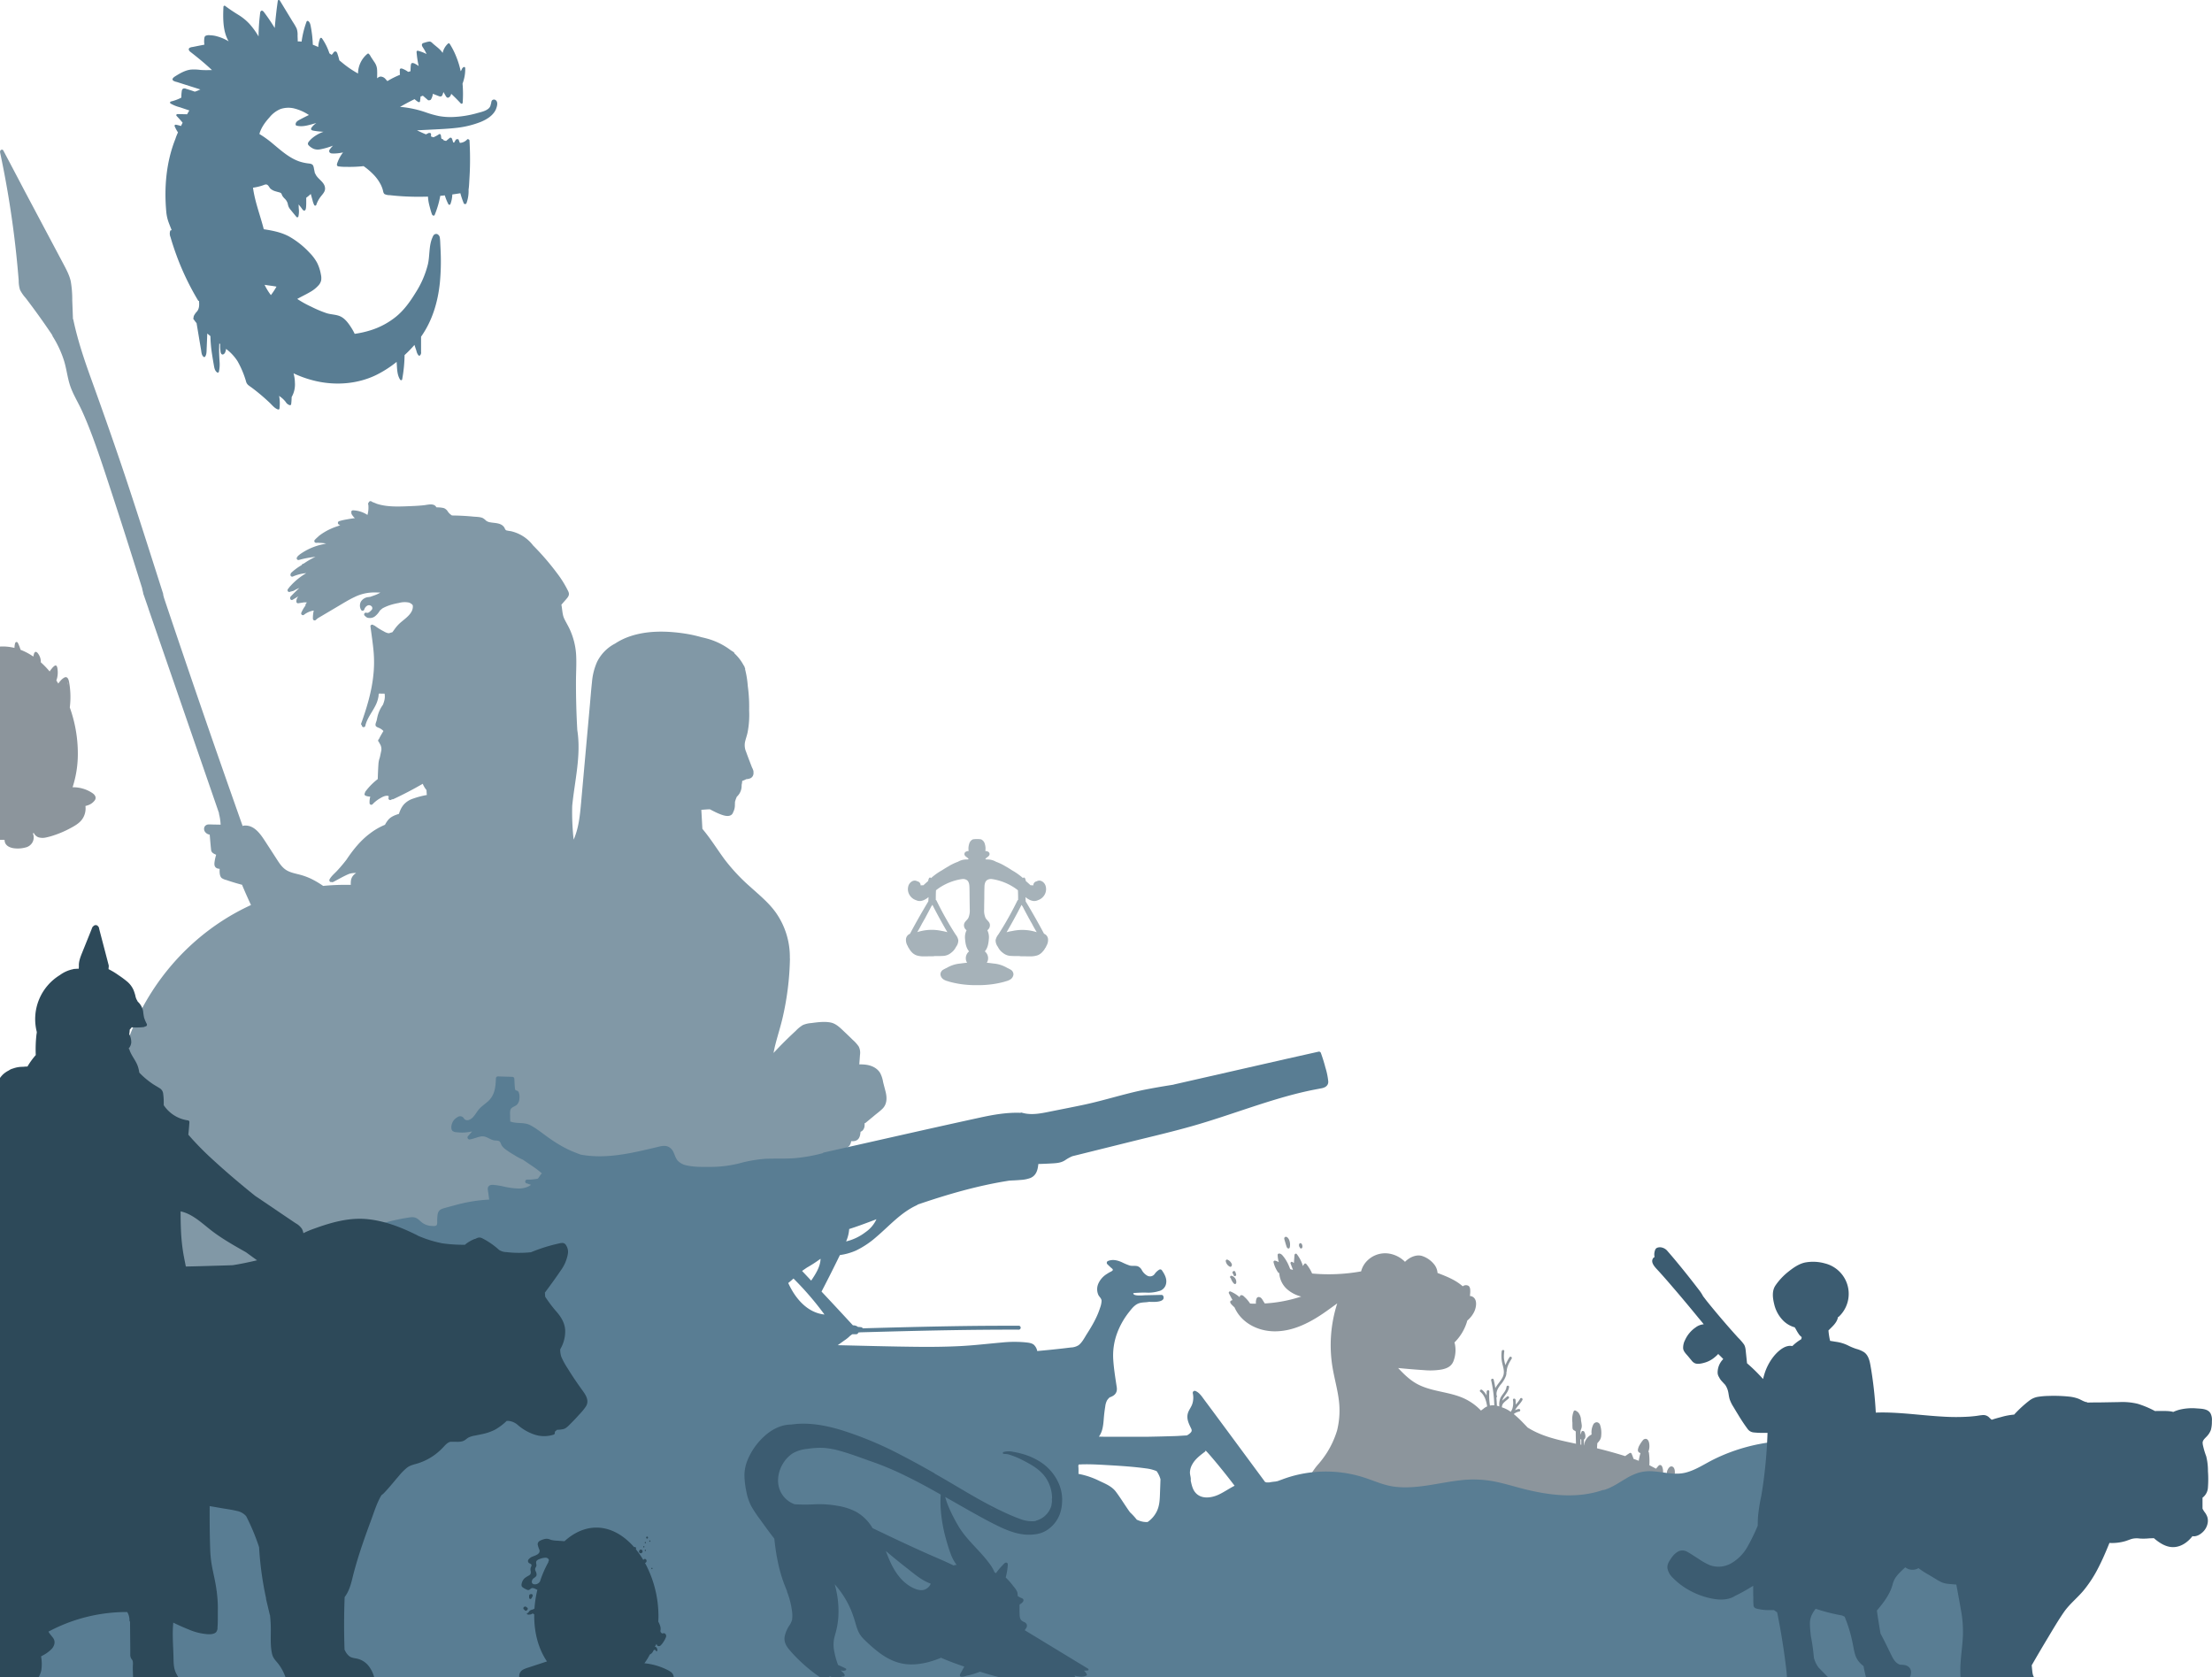 <svg xmlns="http://www.w3.org/2000/svg" viewBox="0 0 1264.07 958.4"><g id="Calque_2" data-name="Calque 2"><g id="Calque_9" data-name="Calque 9"><path d="M518.07,844.35l-4.69-2.79-8.73-5.19c-5.76-3.43-11.48-7-17.33-10.24-5.64-3.17-11.57-5.81-17.05-9.27A124.14,124.14,0,0,1,453.56,804a1,1,0,0,0-.79-.26q-2.37-34.17-4.31-68.39-1.33-23.57-2.43-47.15a16.29,16.29,0,0,0,1.82-1.8c2.21-2.6,2.77-6.06,5-8.67,2.37-2.79,5.17-5.27,7.77-7.85l7.31-7.26c1.15-.76,2.31-1.5,3.49-2.21.63.11,1.26.23,1.9.37a7.34,7.34,0,0,0,5.37-.46,3.9,3.9,0,0,0,1.9-3.87,5.93,5.93,0,0,0,3.06-.49,4.73,4.73,0,0,0,2.74-3.95h.92a4.21,4.21,0,0,0,2.83-.9c1.25-1.09,1.5-2.92,1.63-4.47,0,0,0,0,0,0a3.07,3.07,0,0,0,1.4-1,4.4,4.4,0,0,0,.91-2.71,9.3,9.3,0,0,0,0-1.18,1,1,0,0,0,.59-.23l5-4.14c1.56-1.29,3.23-2.51,4.67-3.94,2.58-2.57,2.59-6.19,1.78-9.53-.46-1.9-1-3.76-1.46-5.68a17.31,17.31,0,0,0-1.6-5c-1.69-3-5-4.5-8.3-4.91a28.54,28.54,0,0,0-3.71-.19c.14-1.8.27-3.6.4-5.4a8,8,0,0,0-.71-4.78,20.48,20.48,0,0,0-3.41-3.8c-1.38-1.37-2.78-2.73-4.2-4.06-2.39-2.22-5-5.13-8.29-5.83-3.57-.76-7.66-.2-11.24.28a15,15,0,0,0-4.81,1.13,19.32,19.32,0,0,0-4,3.26q-4.19,3.87-8.21,7.93c-1.53,1.56-3,3.15-4.54,4.75.34-1.73.7-3.46,1.15-5.17,1.31-5.06,2.9-10,4.09-15.14s2.1-10.22,2.78-15.4a160.45,160.45,0,0,0,1.36-18.2.85.85,0,0,0-.05-.24,44.05,44.05,0,0,0-7.8-25.75c-4-5.75-9.5-10.19-14.66-14.87A107.48,107.48,0,0,1,414,490.93c-4.23-5.77-8-11.9-12.62-17.37-.19-3.62-.39-7.23-.6-10.85,1.62-.15,3.25-.26,4.88-.32,1.92,1,3.82,2,5.85,2.79s5.3,1.91,6.94-.1a2.84,2.84,0,0,0,.51-1,8.64,8.64,0,0,0,1-4.2l.06-1.74a18,18,0,0,1,1.05-2.93,8.6,8.6,0,0,0,1.55-1.9,8.36,8.36,0,0,0,1.09-3,10.5,10.5,0,0,0,.1-1.86,11.51,11.51,0,0,0,.33-2.27,12.41,12.41,0,0,0,2.31-1,7.64,7.64,0,0,0,2.35-.5,3.11,3.11,0,0,0,1.75-2.36,4.63,4.63,0,0,0,0-1.44.92.92,0,0,0,0-.45,2.6,2.6,0,0,0-.1-.25A10.74,10.74,0,0,0,430,439a1.31,1.31,0,0,0-.21-.36c-1.15-3-2.31-6-3.42-9.08a9.52,9.52,0,0,1-.62-5.64c.42-1.83,1.07-3.58,1.46-5.42a52.56,52.56,0,0,0,.89-12.7,86.25,86.25,0,0,0-.77-13.82,54.9,54.9,0,0,0-1.54-9.59,1,1,0,0,0-.05-.65l-.24-.5c0-.15-.07-.3-.11-.44a.92.92,0,0,0-.34-.5,25.87,25.87,0,0,0-5.36-7,1,1,0,0,0-.43-.71c-.51-.36-1.05-.67-1.57-1a39.61,39.61,0,0,0-13.85-6.79c-1-.27-2-.51-3-.73a76.58,76.58,0,0,0-9.36-2.06c-10.27-1.57-21.45-1.83-31.4,1.54a36.77,36.77,0,0,0-8.6,4.17,23.43,23.43,0,0,0-10.3,10.51,35.77,35.77,0,0,0-2.9,11.62c-.5,4.5-.83,9-1.24,13.52q-2.51,27.82-5,55.63c-.63,7-1.36,14.28-4.23,20.73a145.13,145.13,0,0,1-.82-19.22c1.41-14.45,5.2-28.84,2.91-43.39q-.78-13.79-.75-27.6c0-5.08.37-10.2.09-15.28A40.55,40.55,0,0,0,326,360.5c-1-2.43-2.42-4.65-3.55-7s-1.08-5.3-1.64-8l2.67-3.06c1.24-1.42,2.16-2.57,1.3-4.48a60,60,0,0,0-6.44-10.44,147,147,0,0,0-13.82-16,1,1,0,0,0-.12-.19,22,22,0,0,0-7.84-6.24,22.92,22.92,0,0,0-4.7-1.62,21.85,21.85,0,0,1-2.42-.42c-.82-.29-.89-1.16-1.34-1.81-1.82-2.6-5.24-2.29-8-2.82a5.08,5.08,0,0,1-2.34-.95A9,9,0,0,0,275.9,296c-1.59-.73-3.76-.67-5.48-.84-4.05-.4-8.12-.6-12.2-.64a.91.91,0,0,0-.2-.19,7.43,7.43,0,0,1-2.06-2,4.88,4.88,0,0,0-2.23-2,14.84,14.84,0,0,0-3.46-.44l-.9-.05c-1.31-2.51-4.7-1.46-7-1.19-3.44.39-6.9.5-10.36.63-5.56.21-11.34.28-16.68-1.44-.83-.36-1.67-.71-2.52-1l-.4-.28a1.11,1.11,0,0,0-1.74.6,1,1,0,0,0-.19,1.21l0,0a15.75,15.75,0,0,1-.49,5.84,16.21,16.21,0,0,0-8.26-2.64,1,1,0,0,0-1,1,1,1,0,0,0,.11.41,1,1,0,0,0,.09.74,9.4,9.4,0,0,0,1.87,2.34c-1.54.16-3.07.41-4.6.7a34.86,34.86,0,0,0-4.37,1,1,1,0,0,0-.73,1,1,1,0,0,0,.73,1l.58.19-1.09.58-.53.16a34.26,34.26,0,0,0-3.69,1.42,33.67,33.67,0,0,0-6.75,4,1.3,1.3,0,0,0-.3.32,22.5,22.5,0,0,0-2.13,2,1,1,0,0,0,.71,1.71c.5,0,1,0,1.49-.05a1,1,0,0,0,.4.09c.5,0,1,0,1.5.07a24,24,0,0,1,2.39.29,14,14,0,0,0-1.42.35,34.68,34.68,0,0,0-13.74,5.93,1,1,0,0,0-.31.35l-.4.22a.88.88,0,0,0-.47.71,1,1,0,0,0,.66,1.86,54.88,54.88,0,0,1,9.55-1.81,41.84,41.84,0,0,0-6.5,3.72l-.86.38a.78.78,0,0,0-.5.6,32.58,32.58,0,0,0-6,4.42.91.91,0,0,0-.3.64,1.1,1.1,0,0,0,0,1.08,1,1,0,0,0,1.37.36,24.5,24.5,0,0,1,7.53-1.88,37.77,37.77,0,0,0-9.11,7.41l-.07.06a.85.85,0,0,0-.2.23l-.19.21a1,1,0,0,0-.14.24,7.82,7.82,0,0,0-.87,1.12,1,1,0,0,0,.08,1.12,1,1,0,0,0,1.05.35l.52-.22a1.23,1.23,0,0,0,.56-.1l.34-.15a.92.92,0,0,0,.63-.11l1.74-.93c.57-.25,1.13-.51,1.71-.75-1.68,1.57-3.33,3.17-4.92,4.83a.91.91,0,0,0-.25.51c-.46.77.4,1.95,1.35,1.38l3.32-2a4.25,4.25,0,0,0-1.19,3.29,1,1,0,0,0,1.23.7l2.37-.38.64-.1c.57,0,1.15,0,1.72,0l-.63,1a.89.89,0,0,0-.12.79,19.2,19.2,0,0,0-2.45,4.24,1,1,0,0,0,.46,1.13,1,1,0,0,0,1.21-.15,12.05,12.05,0,0,1,5.49-2.36,19.23,19.23,0,0,0-.49,4.66,1,1,0,0,0,1.71.7c.37-.36.77-.69,1.17-1l10.59-6.26c3.42-2,6.81-4.16,10.41-5.85a25.33,25.33,0,0,1,11.59-2.57c1.06,0,2.1.05,3.12.05a19.63,19.63,0,0,1-3.14,1.49c-.83.3-1.68.58-2.51.91l-1.21.19a5.63,5.63,0,0,0-4.24,2.5,4.84,4.84,0,0,0,.05,4.8,1,1,0,0,0,1.83-.24c.47-1.57,2.29-3.23,3.9-2a1.49,1.49,0,0,1,.37,2.18l-.39.41c-.69.69-1.64,1.69-2.7,1.28a1,1,0,0,0-1.13,1.47,4.08,4.08,0,0,0,.92.85l0,.05a2.73,2.73,0,0,0,1.7.62,4.7,4.7,0,0,0,3.19-.76,11.1,11.1,0,0,0,3-3.4c.5-.47,1-.92,1.57-1.34a25.14,25.14,0,0,1,5-2.06c1.41-.42,2.84-.75,4.29-1a12.33,12.33,0,0,1,5.63-.26,4.35,4.35,0,0,1,2.34,1.54c.61,4.15-3.56,7.07-6.35,9.39a21.3,21.3,0,0,0-3.74,3.91c-.49.68-1,1.42-1.52,2.09l-.2.12a4.3,4.3,0,0,0-.79.18,3.5,3.5,0,0,1-1.31.32,7.77,7.77,0,0,1-2.64-1.07,36.65,36.65,0,0,1-5.23-3.27.74.74,0,0,0-.52-.13l-.16-.16c-.55-.57-1.83-.17-1.71.71.63,4.85,1.39,9.71,1.81,14.59a68.93,68.93,0,0,1-.2,13.7c-1,9.32-3.75,18.38-6.9,27.18a.81.81,0,0,0,.38,1.05,1,1,0,0,0,2,.15c1-4.15,3.81-7.52,5.7-11.28a17.58,17.58,0,0,0,1.86-5.77c0-.33,0-1,.27-1.18s.86,0,1.05,0l.93,0h1.18a9.45,9.45,0,0,1-.09,3.67,19,19,0,0,1-.86,2.68,19.23,19.23,0,0,0-3.19,7.08c-.11.52-.25,1.13-.36,1.76l-.36,1.08c-.25.8-.65,1.78.05,2.48a1.41,1.41,0,0,0,.55.32,1.17,1.17,0,0,0,.42.27,7.48,7.48,0,0,1,3.17,2c-.77,1.32-1.57,2.64-2.27,4a4.07,4.07,0,0,0-.24.59.65.65,0,0,0-.21.16,1,1,0,0,0,0,1.41l.23.22a4.52,4.52,0,0,0,.44.92,5.61,5.61,0,0,1,.68,4.61c-.22,1.09-.46,2.18-.7,3.27a13.27,13.27,0,0,0-.78,3.78c-.2,2.83-.3,5.67-.39,8.52a35.61,35.61,0,0,0-7.14,7.26.78.78,0,0,0-.12.63.83.83,0,0,0-.27.43,1,1,0,0,0,.1.77,1.1,1.1,0,0,0,.6.46,8.51,8.51,0,0,0,2.55.47,11.84,11.84,0,0,0-.4,2.6.88.88,0,0,0,0,.33c0,.12,0,.24,0,.36a1.51,1.51,0,0,0,0,.28,1,1,0,0,0,1.67.83,19.19,19.19,0,0,1,4.33-3.44c1.33-.77,3.31-1.89,4.9-1.28,0,.23,0,.46,0,.69,0,0,0,.09,0,.14a1,1,0,0,0,1.4,1.31l.63-.34a1,1,0,0,0,.68-.06q8.58-4,16.78-8.76a14,14,0,0,0,2.14,3.6c.05.94.11,1.87.2,2.81a47.43,47.43,0,0,0-7.87,2.07,12.11,12.11,0,0,0-5.44,3.54,12.85,12.85,0,0,0-2,3.45A9.86,9.86,0,0,0,228,465c-2.17.69-4.42,1.5-6,3.25a16.3,16.3,0,0,0-2,3,37.61,37.61,0,0,0-8.54,4.93c-5.4,4-9.74,9.4-13.51,15.07-.49.63-1,1.26-1.49,1.87-1.33,1.63-2.7,3.23-4.15,4.74s-3,2.76-4,4.6c-.36.72.25,1.77,1.13,1.47l.05,0a1,1,0,0,0,.9,0c2.85-1.46,5.87-3.27,9-4.58a10.73,10.73,0,0,1,4-.55.93.93,0,0,0,0,.13,5.84,5.84,0,0,0-2.8,3.9,13,13,0,0,0-.12,2.72c-1.06,0-2.13,0-3.2,0q-6.37,0-12.6.62a51.66,51.66,0,0,0-7.18-4.21,37.91,37.91,0,0,0-7.12-2.45c-2.65-.66-5.45-1.27-7.65-3s-3.63-4.19-5.13-6.48Q155,486,152.39,482c-3-4.59-6.72-11-13.18-10.26a1,1,0,0,0-.54.25q-7.78-22-15.45-44-9.3-26.75-18.41-53.56-5.16-15.17-10.26-30.36v0l-.86-2.57c-.15-.58-.29-1.17-.45-1.75a1,1,0,0,0,0-.47C86.66,318.67,80.11,298,73.32,277.47s-13.93-40.77-21.23-61c-4-11.07-7.76-22.25-10.18-33.78a.93.93,0,0,0-.22-.43q-.19-5.39-.4-10.77a59.85,59.85,0,0,0-.86-10.78c-.78-3.52-2.52-6.73-4.19-9.89l-22-41.41Q8.1,97.7,1.91,86c-.53-1-1.94-.33-1.84.62a1,1,0,0,0,0,.56q5.13,24.1,8.15,48.61,1.5,12.24,2.47,24.54a17.18,17.18,0,0,0,.78,5.34,22,22,0,0,0,3.21,4.61q3.61,4.71,7.08,9.54,4.2,5.81,8.18,11.77A.93.93,0,0,0,30,192a60.13,60.13,0,0,1,6.49,13.79c1.57,4.86,2,10,3.68,14.85s4.43,9.21,6.55,13.82c2.27,4.93,4.29,10,6.18,15.06,3.76,10.12,7.1,20.41,10.47,30.68q5.19,15.8,10.22,31.65,3.87,12.21,7.7,24.44v0a1.53,1.53,0,0,0,0,.3l.53,2.13a.63.63,0,0,0,0,.27l.11.32.08.35a1,1,0,0,0,.13.27q1.35,3.9,2.69,7.79l0,.09h0q8.11,23.47,16.21,46.94,9.67,28,19.34,56l4.77,13.83a1,1,0,0,0,0,.44,30.58,30.58,0,0,1,.93,6.15h-.07l-3.43-.06c-1.1,0-2.22-.11-3.31-.05a2.63,2.63,0,0,0-2.39,1.34,2.9,2.9,0,0,0,.11,2.61,4,4,0,0,0,2.85,1.87c.25,2.82.46,5.65.77,8.46a2.77,2.77,0,0,0,.67,1.73,6,6,0,0,0,1.57,1l.67.32a26.52,26.52,0,0,0-.86,3.73c-.17,1.18-.34,2.53.57,3.47a2.9,2.9,0,0,0,1.67.74l.63.1s0,0,0,.05c-.09,1.56-.13,4.11,1.19,5.22a7.67,7.67,0,0,0,2.55,1.08c1.08.37,2.16.73,3.25,1.07,1.93.61,3.89,1.17,5.85,1.69a1.38,1.38,0,0,0,.06.26c1.58,3.81,3.27,7.58,5,11.3C97.31,538.25,65,586,65,641.42c0,69.73,51,127.2,116.75,135.07L165.44,814l-8.77,20.1c-1.43,3.28-2.84,6.57-4.29,9.84a32.28,32.28,0,0,1-4.65,8.1c-3.91,4.54-9.87,6-15.21,8.17a44,44,0,0,0-14.47,10c-4.67,4.65-8.91,9.75-13.27,14.68l-3.57,4a11.53,11.53,0,0,0-2.48,3.41c-1.12,3,1.2,5.52,2.92,7.68,2.34,3,5.11,5.86,6.91,9.19s1.68,6.91,1.41,10.45c-.23,3-1.42,7.25,1.17,9.53a51.35,51.35,0,0,0,4.34,3.13l5.26,3.72a.85.85,0,0,0,.56.18l.27.21a1,1,0,0,0,1.37-.36,11.64,11.64,0,0,1,2.4-3,1,1,0,0,0,.42-.15,14.68,14.68,0,0,1,7.07-2.21,6.44,6.44,0,0,1,2.08,4.81,1,1,0,0,0,1.27,1c4.38-1.54,7.69,4.05,9.94,6.91a49.61,49.61,0,0,0,9,8.8,48.32,48.32,0,0,0,11.26,6.27H483.16l-12-26.1c-2.16-4.72-4.46-9.4-6.24-14.28a64.49,64.49,0,0,1-3.32-15.54c-.44-4.23-.8-8.47-1.16-12.7a1,1,0,0,0,.08-.56c-.11-.74-.21-1.48-.32-2.23s-.14-1.69-.22-2.53a.91.91,0,0,0-.21-.53q-1.32-9.28-2.4-18.61-1.57-19.34-3-38.66-.48-6.54-.94-13.06c15.25,9.35,30.47,18.76,45.77,28a87.57,87.57,0,0,0,11.42,6l-.3.16a5.55,5.55,0,0,1-1.72.58,9.81,9.81,0,0,1-2.48-.11.67.67,0,0,0-.2,0,5.94,5.94,0,0,0-6,1c-2,1.54-2.92,4-3.43,6.42a144.75,144.75,0,0,0-2.13,18.11q-1.59,19.53-3.17,39c-.3,3.62-.59,7.25-.89,10.88-.22,2.75-.56,5.55-.59,8.33,0,.31-.06.63-.07.94a4.78,4.78,0,0,0-.08.84c0,.05,0,.09,0,.13a2,2,0,0,0,1,2.13,1.32,1.32,0,0,0,1.06.09h.08l.3,0,.07,0,.07,0h0l.26-.11,0,0,0,0,0,0a1.33,1.33,0,0,0,.64-.66,6.09,6.09,0,0,0,.23-1.86c.05-.65.11-1.3.17-2l.36-4.41c.44-5.64.8-11.29,1.15-16.94.69-11.37,1.32-22.76,2.36-34.11.2-2.18.42-4.37.66-6.55-.11,16.08-.21,32.16-.72,48.23-.19,5.89-.45,11.77-.82,17.65a.82.82,0,0,0,.3.73,2.6,2.6,0,0,0,.3.36,1.5,1.5,0,0,0,1.18.51h.05a1.49,1.49,0,0,0,1.43-.56,3.73,3.73,0,0,0,.25-1.85l.15-5.7c0-.41,0-.82,0-1.24l.08,0q.54-21.6.76-43.2c.32,11.16.74,22.32,1.4,33.47q.5,8.51,1.2,17a.89.89,0,0,0,.08.79l0,.07a1,1,0,0,0,.39.5,1.7,1.7,0,0,0,.65.42,1.38,1.38,0,0,0,.92,0,1.23,1.23,0,0,0,1-1c-.13-1.36-.27-2.72-.41-4.08q-1.33-28.38-2.68-56.74-.42-8.75-.83-17.48a.56.56,0,0,0-.06-.23,25,25,0,0,0,5.79-2.73,45.33,45.33,0,0,0,6.48-2.91,38.31,38.31,0,0,0,3.81-2.36,2.69,2.69,0,0,0,1.45-2.37C520.14,845.42,519,844.9,518.07,844.35Z" style="fill:#8198a6"/><path d="M598.91,536.49a3.65,3.65,0,0,0-2.28-3q-5-9.37-10.49-18.47c0-.82-.08-1.65-.12-2.48a7.61,7.61,0,0,0,1.71,1.22,7,7,0,0,0,2.64,1,4.94,4.94,0,0,0,2.8-.45,6.73,6.73,0,0,0,3.37-2.48,6.41,6.41,0,0,0,.87-6c-.79-2-3-3.45-5-2.27a2.22,2.22,0,0,0-1.88,2.31,9.28,9.28,0,0,0-1.58-.06c-.91-.83-1.82-1.65-2.75-2.46a4.3,4.3,0,0,0-.52-1.65.65.65,0,0,0-1-.13,1.42,1.42,0,0,0-.12.13c-.38-.35-.76-.71-1.16-1a35.71,35.71,0,0,0-5.18-3.51q-1.93-1.31-4-2.42a.43.43,0,0,0-.1-.09,30.49,30.49,0,0,0-4.95-2.31,9.52,9.52,0,0,0-5-1.31l-.1,0a.52.52,0,0,0-.35,0l-.65-.13a2.91,2.91,0,0,1,.72-.87c.21-.17.53-.38.79-.58a3.09,3.09,0,0,0,.7-.74,1.49,1.49,0,0,0-.43-2,3.23,3.23,0,0,0-1.78-.49,8.35,8.35,0,0,0-.24-3.88,4,4,0,0,0-2.16-2.8,15.56,15.56,0,0,0-4.72,0,4,4,0,0,0-2.16,2.8,8.48,8.48,0,0,0-.24,3.88,3.23,3.23,0,0,0-1.78.49,1.49,1.49,0,0,0-.42,2,2.74,2.74,0,0,0,.7.74c.26.2.57.41.78.58a2.76,2.76,0,0,1,.72.87l-.65.13a.52.52,0,0,0-.35,0l-.1,0a9.52,9.52,0,0,0-5,1.31,30.49,30.49,0,0,0-4.95,2.31.43.43,0,0,0-.1.09q-2,1.11-4,2.42a35.71,35.71,0,0,0-5.18,3.51c-.4.33-.78.69-1.16,1a1.42,1.42,0,0,0-.12-.13.65.65,0,0,0-1,.13,4.3,4.3,0,0,0-.52,1.65c-.93.81-1.84,1.63-2.75,2.46a9.32,9.32,0,0,0-1.58.06,2.22,2.22,0,0,0-1.87-2.31c-2-1.18-4.19.31-5,2.27a6.41,6.41,0,0,0,.87,6,6.76,6.76,0,0,0,3.38,2.48,4.9,4.9,0,0,0,2.79.45,6.88,6.88,0,0,0,2.64-1,7.61,7.61,0,0,0,1.71-1.22c0,.83-.07,1.66-.12,2.48Q525,524.16,520,533.54a3.62,3.62,0,0,0-2.27,3,6.67,6.67,0,0,0,1,4,5.11,5.11,0,0,0,.35.8.58.58,0,0,0,.2.21A10.44,10.44,0,0,0,521,544a7,7,0,0,0,2.82,1.87,13.7,13.7,0,0,0,4.55.55l5.22-.06a.55.55,0,0,0,.32-.1l1.07,0c1.24,0,2.47,0,3.7-.08a7.67,7.67,0,0,0,4.46-1.5l.11-.09a9.3,9.3,0,0,0,3.09-3.61,6,6,0,0,0,1.29-3.79,7.12,7.12,0,0,0-1.51-3.2q-1.23-1.9-2.41-3.84-4.63-7.6-8.55-15.63a.54.54,0,0,0-.39-.31c0-1.85,0-3.7.12-5.55.58-.47,1.17-.92,1.8-1.34a32,32,0,0,1,11.89-4.87c.48-.09,1-.16,1.45-.22a4.06,4.06,0,0,1,2.64.72c1.18,1,1.3,2.79,1.34,4.2.06,2.08.06,4.15.08,6.22s.06,4.1.08,6.15a10.63,10.63,0,0,1-.77,4.9c-.73,1.42-2.34,2.18-2.51,3.89a3.46,3.46,0,0,0,1.47,3.18,9,9,0,0,0-.87,5c.19,2.48.62,5.15,2.3,7.08a5.11,5.11,0,0,0-1.8,4.8,4.67,4.67,0,0,0,.68,1.7c-1.31.1-2.62.28-3.88.45a18.22,18.22,0,0,0-7.75,2.48,16.86,16.86,0,0,0-1.8.91,3.16,3.16,0,0,0-1.81,2.8,3.85,3.85,0,0,0,1.94,3,8.21,8.21,0,0,0,2.3.92c.84.3,1.72.5,2.55.71,1.61.39,3.23.7,4.86.94a60.11,60.11,0,0,0,8.68.6h1.06a60.11,60.11,0,0,0,8.68-.6c1.63-.24,3.26-.55,4.86-.94a26.15,26.15,0,0,0,2.55-.71,8.09,8.09,0,0,0,2.3-.92,3.85,3.85,0,0,0,1.94-3,3.16,3.16,0,0,0-1.81-2.8,17.7,17.7,0,0,0-1.79-.91,18.26,18.26,0,0,0-7.76-2.48c-1.26-.17-2.57-.35-3.88-.45a4.67,4.67,0,0,0,.68-1.7,5.09,5.09,0,0,0-1.8-4.8c1.69-1.93,2.11-4.6,2.3-7.08a9,9,0,0,0-.87-5,3.46,3.46,0,0,0,1.47-3.18c-.17-1.71-1.78-2.47-2.51-3.89a10.63,10.63,0,0,1-.77-4.9q0-3.07.08-6.15c0-2.07,0-4.14.08-6.22,0-1.41.16-3.22,1.34-4.2a4.09,4.09,0,0,1,2.65-.72c.48.06,1,.13,1.45.22a31.91,31.91,0,0,1,11.88,4.87c.63.42,1.22.87,1.81,1.34.09,1.85.13,3.7.11,5.55a.55.55,0,0,0-.39.31q-3.91,8-8.55,15.63-1.18,1.94-2.41,3.84a7.23,7.23,0,0,0-1.51,3.2,6.1,6.1,0,0,0,1.29,3.79,9.3,9.3,0,0,0,3.09,3.61l.11.09a7.67,7.67,0,0,0,4.46,1.5c1.23.07,2.46.09,3.7.08l1.07,0a.55.55,0,0,0,.32.1l5.22.06a13.79,13.79,0,0,0,4.56-.55,6.88,6.88,0,0,0,2.81-1.87,10.44,10.44,0,0,0,1.8-2.47.51.51,0,0,0,.2-.21,4.32,4.32,0,0,0,.35-.8A6.61,6.61,0,0,0,598.91,536.49Zm-23.69-3.84q4.49-7.71,8.55-15.65c.26.39.53.78.77,1.18,1,2,2.09,4,3.18,6,.07.15.15.3.22.46a.45.45,0,0,0,.13.17c.54,1,1.09,2,1.65,2.93.86,1.65,1.75,3.28,2.73,4.87a26.88,26.88,0,0,0-14-.67A23.9,23.9,0,0,0,575.22,532.65Zm-51.06-.07c1-1.59,1.86-3.22,2.72-4.87l1.66-2.93a.59.59,0,0,0,.13-.17l.21-.46q1.64-3,3.18-6c.25-.4.51-.79.77-1.18q4.06,7.93,8.56,15.65a24.39,24.39,0,0,0-3.26-.74A26.84,26.84,0,0,0,524.16,532.58Z" style="fill:#a6b2b9"/><path d="M705.92,730.5a3.65,3.65,0,0,0-2.1-1.57.74.74,0,0,0-.45,1.4,7.58,7.58,0,0,0,1.83,3.1.76.76,0,0,0,.72.19.74.74,0,0,0,.52-.52A3.67,3.67,0,0,0,705.92,730.5Z" style="fill:#8c959c"/><path d="M706.42,728.21c-.14-.48-.28-1-.45-1.43a.76.76,0,0,0-.34-.46.87.87,0,0,0-.39-.1l-.27,0a.95.95,0,0,0-.22,1.7h0c.07.22.14.43.2.65a.79.79,0,0,0,.34.44.74.74,0,0,0,.58.08.75.75,0,0,0,.44-.34A.78.78,0,0,0,706.42,728.21Z" style="fill:#8c959c"/><path d="M704,722.5a4.27,4.27,0,0,0-1-1.7,4.49,4.49,0,0,0-1.61-1.1.72.72,0,0,0-.72.19.81.81,0,0,0-.19.73,4.38,4.38,0,0,0,2.28,3.09.76.76,0,0,0,1-.27.87.87,0,0,0,.09-.36A.69.69,0,0,0,704,722.5Z" style="fill:#8c959c"/><path d="M736.63,708.28a4,4,0,0,0-.63-.94,1.68,1.68,0,0,0-1.19-.7,1,1,0,0,0-.88,1.28,12.16,12.16,0,0,0,.37,1.31c.31,1.08.63,2.17,1,3.26a.74.74,0,0,0,.35.44.72.72,0,0,0,.46.39.75.75,0,0,0,.91-.52A7.14,7.14,0,0,0,736.63,708.28Z" style="fill:#8c959c"/><path d="M744.22,711.57a2.66,2.66,0,0,0-.2-.56,2.45,2.45,0,0,0-.34-.5.71.71,0,0,0-.63-.21.69.69,0,0,0-.54.36,1.62,1.62,0,0,0-.13.33,2,2,0,0,0,0,.89,1.84,1.84,0,0,0,.47.93.58.58,0,0,0,0,.14.74.74,0,0,0,.44.34.74.74,0,0,0,.58-.07.77.77,0,0,0,.34-.45A2.56,2.56,0,0,0,744.22,711.57Z" style="fill:#8c959c"/><path d="M962.85,855.05v-.38c0-1.7,0-3.4-.06-5.09a.79.79,0,0,0-.29-.59,1.75,1.75,0,0,0-.51-.79,1.33,1.33,0,0,0-1.39-.22,1.36,1.36,0,0,0-.53.48,2.25,2.25,0,0,0-.12.21s-.16.23-.07.18a.71.71,0,0,0-.33.71,40.68,40.68,0,0,0-4.51-4.49,1.7,1.7,0,0,1,.58-1.08,3.23,3.23,0,0,0,1.19-1.19,3.52,3.52,0,0,0,.31-1.63c0-1.08-.22-2.62-1.31-3.16-1.29-.64-2.3.68-2.79,1.72a3.34,3.34,0,0,0,.42,3.84h0a1.23,1.23,0,0,0,0,.19c-1-.78-2-1.53-3.1-2.23a7.09,7.09,0,0,0-.44-3.41,1.79,1.79,0,0,0-.68-.92,1.12,1.12,0,0,0-1.32.16,8,8,0,0,0-.67.75l-.73.85a1.32,1.32,0,0,0-.12.2q-1.89-1-3.84-2a37.59,37.59,0,0,0-.25-7.19.78.78,0,0,0-.34-.55,7.82,7.82,0,0,0,.62-3.16c0-1.35-.24-3.77-1.89-4.15a2.06,2.06,0,0,0-2,1,15.6,15.6,0,0,0-1.6,2.34,7,7,0,0,0-1.09,3,1.68,1.68,0,0,0,1.49,1.75,29.28,29.28,0,0,0-1,4.43c-1-.39-2-.76-3-1.11,0,0,0,0,0-.06a24.64,24.64,0,0,0-1.16-3,.75.75,0,0,0-1-.26c-.89.55-1.74,1.14-2.58,1.76-5.32-1.67-10.71-3.15-16.12-4.48l.18-2.9a10.53,10.53,0,0,0,1.49-1.84,5.41,5.41,0,0,0,.74-2.66,14.3,14.3,0,0,0-.64-5.89,2.21,2.21,0,0,0-1.75-1.57,2.27,2.27,0,0,0-2.1,1.21,9.9,9.9,0,0,0-1,5.72s0,0,0,.06a7.79,7.79,0,0,0-4.29,6.18l-.1,0v-3.3c1.38-.77.83-3.35.17-4.48a.67.67,0,0,0-.57-.35.74.74,0,0,0-1,.47c-.17.52-.4,1.07-.58,1.63,0-.86,0-1.72.09-2.58a5.12,5.12,0,0,0,.56-3.55,19.14,19.14,0,0,0-.33-2,7.09,7.09,0,0,0-1.55-4.56l0,0a.64.64,0,0,0-.37-.34,5.42,5.42,0,0,0-1.19-.77.77.77,0,0,0-1.1.44,12.75,12.75,0,0,0-.71,6.35c0,.41,0,.81,0,1.22s0,1,.06,1.53a2.11,2.11,0,0,0,.33,1.32,3.88,3.88,0,0,0,1,.66,2.38,2.38,0,0,1,.43.34l.09.13c0,2.32.07,4.63.14,6.94-2.81-.59-5.62-1.19-8.42-1.85-6.73-1.6-13.39-3.71-19.26-7.45q-1.4-1.49-2.82-2.94a61.16,61.16,0,0,0-5.07-4.72,7,7,0,0,1,3.18-1.45.74.74,0,0,0,.51-.91.75.75,0,0,0-.91-.52,7.42,7.42,0,0,0-2.06.67c.21-.37.42-.73.65-1.07,1.12-1.65,2.67-3,3.58-4.77.43-.85-.85-1.6-1.28-.75a18.32,18.32,0,0,1-2.54,3.41,24,24,0,0,0-.1-2.69c-.07-.95-1.56-1-1.48,0a11.28,11.28,0,0,1-.36,5.07,12.73,12.73,0,0,1-.89,1.72l-.82-.55a18.32,18.32,0,0,0-4.25-2s0,0,0-.08a3.67,3.67,0,0,1,1.15-2.63c.83-.88,1.84-1.56,2.72-2.39a.74.74,0,0,0,0-1.05.76.76,0,0,0-1,0c-.86.81-1.84,1.49-2.66,2.35a5.52,5.52,0,0,1,.62-1.56c1.21-2.08,3-3.76,3.26-6.28.09-1-1.4-.95-1.48,0-.23,2.44-2.49,4.16-3.46,6.3a9.71,9.71,0,0,0-.66,4.07v.76a12.91,12.91,0,0,0-1.34-.41c-.07-1.56-.16-3.12-.29-4.68a.63.63,0,0,0,.27-.78c-.76-2.35.64-4.59,2-6.41a16.69,16.69,0,0,0,3.2-5.25,7.43,7.43,0,0,0,.27-2.24.62.62,0,0,0,.15-.41c.1-2.62,1.51-4.94,2.83-7.12a.74.74,0,0,0-1.28-.75,26.87,26.87,0,0,0-2.3,4.46c0-.18-.09-.35-.13-.52a19.5,19.5,0,0,1-.71-3.7,22.1,22.1,0,0,1,.2-3.72c.1-1-1.39-.94-1.49,0a19.66,19.66,0,0,0,.4,7.17c.61,2.42,1.39,4.93.29,7.34s-3.13,4.29-4.32,6.57c-.24-1.62-.54-3.24-.94-4.85-.23-.93-1.66-.53-1.43.4a73.88,73.88,0,0,1,1.78,14.25,10.1,10.1,0,0,0-1.23,0,8.72,8.72,0,0,0-1.25.16,35.76,35.76,0,0,1-.37-8c.07-1-1.42-1-1.48,0-.05.75-.08,1.51-.08,2.26a10.17,10.17,0,0,0-2.54-3.21c-.73-.6-1.79.45-1.05,1.05,2.55,2.09,3.42,5.25,3.93,8.39a7.42,7.42,0,0,0-2.29,1.45,10.45,10.45,0,0,0-1.24.92,31.68,31.68,0,0,0-8.93-6.59c-8.71-4.29-19-4-27.55-8.61-4.21-2.28-7.63-5.66-10.88-9.13,4.93.49,9.87.91,14.81,1.22a39.35,39.35,0,0,0,9.94-.34c3-.58,5.57-1.68,6.81-4.62a17.63,17.63,0,0,0,.78-10.43.7.7,0,0,0-.21-.36,28.07,28.07,0,0,0,7.41-12.59,15.53,15.53,0,0,0,4-5.14c1.3-2.82,2-7.95-2.09-8.86a.75.75,0,0,0-.45,0,16.92,16.92,0,0,0,.22-2.47c0-1.1,0-2.5-.88-3.27a2.89,2.89,0,0,0-3.29.1s-.07.07-.11.1c-4.08-3.65-9.33-5.71-14.41-7.64h0a8.82,8.82,0,0,0-2.06-5.06,14.61,14.61,0,0,0-7-4.72c-2.73-.71-5.69.37-7.91,2a12.79,12.79,0,0,0-1.62,1.41,16.72,16.72,0,0,0-9-4.69,14.48,14.48,0,0,0-12.62,4.08,13.14,13.14,0,0,0-3.47,6.07,104.59,104.59,0,0,1-28,1.22,21.69,21.69,0,0,0-3.42-5.54.73.73,0,0,0-1,0,7.45,7.45,0,0,0-.82,1.3,20.29,20.29,0,0,0-3.56-6.89c-.45-.53-1.22,0-1.26.53l-.36,4.64-.82-.62c-.5-.38-1.31.26-1.09.84l1.4,3.68c-.53-.14-1.06-.28-1.58-.44-.4-1-.82-2.08-1.31-3.09a22.26,22.26,0,0,0-2.15-3.57c-.78-1-1.69-2.45-3.18-2.21a.75.75,0,0,0-.54.72,15.23,15.23,0,0,0,.68,4.18,7.83,7.83,0,0,0-2.11-.87.75.75,0,0,0-.91.92,16.75,16.75,0,0,0,2.61,5.79.8.8,0,0,0,.66.35l0,.05a13.37,13.37,0,0,0,4.59,9.31,19.52,19.52,0,0,0,7.95,4.08,81.54,81.54,0,0,1-20.82,3.95c-.09-.14-.18-.27-.26-.41-.32-.5-.63-1-.94-1.52a6,6,0,0,0-.8-1.08,2.21,2.21,0,0,0-1.19-.64,1.32,1.32,0,0,0-1.53.87,6.38,6.38,0,0,0-.33,2.91c-1,0-2.1,0-3.16-.07a1,1,0,0,0-.17,0,20,20,0,0,0-2.22-2.81q-.66-.69-1.38-1.32a1.87,1.87,0,0,0-1.52-.68,1.06,1.06,0,0,0-.82,1.22,19.57,19.57,0,0,0-5.2-3.29.75.75,0,0,0-1,1l2.07,3.91c-.82.19-1.62.57-1.21,1.57a5.35,5.35,0,0,0,1.12,1.39c.39.41.8.79,1.22,1.16,3.88,8.84,13.24,13.58,22.63,13.71,11.16.15,21.25-5.36,30.09-11.64,2-1.43,4-2.87,6-4.32a77.89,77.89,0,0,0-2.64,36.88c1.22,7.13,3.35,14.11,3.84,21.35a47.22,47.22,0,0,1-1.3,14.41,52.36,52.36,0,0,1-5.75,12.6,58.06,58.06,0,0,1-4.7,6.34,34.44,34.44,0,0,0-4.34,5.93c-2.4,4.49-3,9.72-3.61,14.7a21.46,21.46,0,0,0,.28,8.22,25.1,25.1,0,0,0,2.72,6.48,11.3,11.3,0,0,0,5.27,4.82,10.41,10.41,0,0,0,1.4.46,19.63,19.63,0,0,0,4.08,1.08,24.36,24.36,0,0,0,.79,4c.43,1.53,1.72,5.8,4.12,3.85,1.92-1.57,1.72-5,1.83-7.19h.84a13.72,13.72,0,0,0,.64,3.22c.42,1.25,2.35,5.75,4.18,3.68a6,6,0,0,0,1.14-3.23c.15-1.29.18-2.59.25-3.88.41,0,.82-.08,1.23-.14a19.4,19.4,0,0,0,.46,4.15c.24,1.08.49,2.5,1.57,3.07a1.74,1.74,0,0,0,2.41-1,24,24,0,0,0,2.17-8.45,7.92,7.92,0,0,0,3.06-5.62,18.83,18.83,0,0,0-.32-6.31,16.26,16.26,0,0,0,4.23-2.56l.25.27a10.93,10.93,0,0,0,2.1,2c.49.42,1,.82,1.5,1.19a7.46,7.46,0,0,0,2.94,1.16,16.26,16.26,0,0,0,3.08.74,10.82,10.82,0,0,0-1.05,2.79,14.07,14.07,0,0,0-5.23,2,13.83,13.83,0,0,0-2.48,2c-.66.69-1.6,1.68-.73,2.61s2.33.84,3.35.77a15.73,15.73,0,0,0,2.15-.33c-1.67,1.24-4.07,3.62-2.28,5.41a3.4,3.4,0,0,0,3,.57,33.38,33.38,0,0,0,4.27-1.19,49.75,49.75,0,0,0,5.77-2.34c.88,1.73,3,1.75,4.77,1.28a34.11,34.11,0,0,1,8.17-1.14,48.31,48.31,0,0,0,14.81-2.33,46.19,46.19,0,0,0,20.36-14.53,9.53,9.53,0,0,0,1.91,5.5c1.56,1.8,3.88,2,6.11,1.73a28.36,28.36,0,0,0,3.48-.65,16,16,0,0,0,1.86,3.84c.47.73,1,1.76,1.88,2s1.51-.34,1.77-1.12a17.28,17.28,0,0,0,.45-6.37c1.14-.25,2.3-.47,3.46-.66a11.36,11.36,0,0,0,1.6,4.5,5.56,5.56,0,0,0,2,2.22,1.51,1.51,0,0,0,2.08-1,16.67,16.67,0,0,0,.73-6.45c1.07-.07,2.16-.13,3.24-.17a14.4,14.4,0,0,0,3.13,4.74c1.14,1.15,3.73,3.67,5.1,1.5a5.79,5.79,0,0,0,.5-3.39,39,39,0,0,0-.6-4,5.27,5.27,0,0,0,1.44-1.25,13.11,13.11,0,0,0,2.51-7.5c0-.11,0-.22,0-.32.75,0,1.5.06,2.25.1,3.29.19,6.59.4,9.88.66,6.63.52,13.42,1.17,19.85,2.94a8.49,8.49,0,0,1,4.15,2.19,4,4,0,0,1,1,3.41,24.53,24.53,0,0,1-7.4,5.38c-2,.93-4.06,1.64-6,2.58a23.62,23.62,0,0,0-5,3.33c-.8.67-1.56,1.37-2.32,2.07a5.76,5.76,0,0,0-1.76,2.19,3.28,3.28,0,0,0,1.89,3.81c1.88.92,4.38.77,6.42.87,2.33.11,4.68.16,7,.16,4.55,0,9.14,0,13.67-.43,7.73-.75,15.62-3.1,20.92-9.1a18,18,0,0,0,4.64-11A25.06,25.06,0,0,0,962.85,855.05Zm-59.21-32.51v2.92l-.45-.09c0-1.09-.05-2.18-.05-3.27A1.29,1.29,0,0,0,903.64,822.54Z" style="fill:#8c959c"/><path d="M0,904.92V958.4H1150.23V822.87c-8.71-5.06-18.41-1.48-27.15,1.67a153.81,153.81,0,0,1-29,7.33.9.9,0,0,0-.58-.12c-14.59,1.34-28.81-2.65-43-5.59-12.06-2.49-24.16-3.74-36.45-2.4a103.55,103.55,0,0,0-34.59,10c-5.31,2.62-10.35,6.13-16.14,7.61-6.12,1.56-12.27-.27-18.4-.7a23.66,23.66,0,0,0-8.82.87,33,33,0,0,0-6.76,3.14c-4.19,2.43-8.2,5.34-12.89,6.66a1.15,1.15,0,0,0-.51,0c-13.91,4.8-28.9,3.25-43-.08-6.48-1.54-12.84-3.63-19.39-4.89a63.65,63.65,0,0,0-19-.6c-12.34,1.35-24.69,5.14-37.2,3.72-6.46-.73-12.25-3.53-18.38-5.47a71.24,71.24,0,0,0-18.44-3.19,72.08,72.08,0,0,0-18.64,1.7,70.19,70.19,0,0,0-9.08,2.72l-2.72,1c-.4.07-.8.15-1.19.24a35.82,35.82,0,0,0-3.56.49c-.56,0-1.11,0-1.67,0a1.26,1.26,0,0,0-.31-.13l-.39-.08-19.62-26.56L693,806.22l-5-6.72c-1.32-1.8-2.61-3.75-4.71-4.7a1.14,1.14,0,0,0-1.65,1.27,11.53,11.53,0,0,1-.3,6.11c-.56,1.68-1.69,3.07-2.32,4.72-1.28,3.37.24,6.33,1.69,9.32.67,1.36.12,2-.94,2.92a8.75,8.75,0,0,1-1.54,1c-2.24.1-4.48.29-6.63.37q-7.59.24-15.19.38l-25.81,0-2.63-.06c2.07-2.73,2.5-6.41,2.76-9.8q.27-3.74.88-7.43a9.83,9.83,0,0,1,1-3.44,7.55,7.55,0,0,1,1.71-1.9.93.93,0,0,0,.75-.26,5.39,5.39,0,0,0,2-1.29,4.23,4.23,0,0,0,1.16-3.35,1.29,1.29,0,0,0,0-.4c-.81-5.38-1.72-10.81-2.06-16.25a36.66,36.66,0,0,1,2-14.39,44.09,44.09,0,0,1,7-12.62c1.38-1.77,2.92-3.79,5-4.78s4.36-.67,6.53-1.12c3,.16,9.28.3,8.13-3.13a1.15,1.15,0,0,0-1.09-.82l-9.2.2c-1,0-7.22.76-6.88-1.23a67.51,67.51,0,0,1,7-.3,20.68,20.68,0,0,0,7.8-.9h.09a5.42,5.42,0,0,0,3.89-4.64c.38-2.62-1-5.07-2.43-7.15a1.15,1.15,0,0,0-1.53-.4,8.36,8.36,0,0,0-2.66,2.5,3.25,3.25,0,0,1-4.07,1,8,8,0,0,1-3.2-3.18,4.7,4.7,0,0,0-2.37-2.26c-1.5-.46-3.11,0-4.65-.44a36.32,36.32,0,0,1-4.5-1.9c-2.62-1.15-5.32-1.77-8-.61a1.14,1.14,0,0,0-.23,1.77l2,1.91c.51.47,1.51,1,1,1.67a4.3,4.3,0,0,1-1.37.86c-.65.35-1.29.73-1.91,1.14a12.48,12.48,0,0,0-4.84,5.46,8,8,0,0,0,0,6.53c.58,1.15,1.8,2,1.83,3.37a13.25,13.25,0,0,1-.89,4.06c-1.68,5.34-4.55,10.21-7.54,14.9-1.36,2.14-2.67,4.83-4.72,6.38a8.75,8.75,0,0,1-4.36,1.3l-4.39.53c-5,.57-9.91,1.06-14.87,1.5a6.51,6.51,0,0,0-2.09-3.71c-1.39-1-3.36-1.1-5-1.28a68.54,68.54,0,0,0-13,.11c-8.06.7-16.07,1.67-24.15,2.07s-16.12.48-24.18.4c-15.19-.15-30.39-.58-45.58-.93l3.58-2.57a21.73,21.73,0,0,0,3.62-2.92,1.17,1.17,0,0,0,.38-.23,4.3,4.3,0,0,1,.79-.55l2.27,0a1.15,1.15,0,0,0,1.09-.94c.38-.06.76-.1,1.13-.14h0l14.86-.4c25.26-.66,50.53-1.19,75.8-1.12a1.13,1.13,0,0,0,0-2.25q-10.77,0-21.54.07c-22.54.21-45.07.79-67.6,1.41-.05,0-.09,0-.15,0h0a.32.32,0,0,0,0-.09,1.11,1.11,0,0,0-.67-.51,12.8,12.8,0,0,0-2-.18,4.24,4.24,0,0,0-2.88-.91q-8.93-9.69-17.95-19.3,4.56-8.74,8.9-17.59l1.6-3.27a34.21,34.21,0,0,0,9.24-2.61,51.41,51.41,0,0,0,11.66-7.82c7.45-6.33,14-13.94,23.07-18.06a1.06,1.06,0,0,0,.42-.35c17.17-5.88,34.61-10.94,52.53-13.71,2.07-.1,4.15-.18,6.22-.37a19.41,19.41,0,0,0,5.71-1.11c3.41-1.43,4.25-4.69,4.54-8,2.74-.08,5.47-.19,8.2-.36s5-.38,7.29-1.92a22.17,22.17,0,0,1,4-2.18L647.49,652c11.48-2.82,23-5.52,34.35-8.76,10.9-3.11,21.62-6.82,32.39-10.37s21.69-7,32.81-9.45c2.74-.61,5.49-1.11,8.24-1.64,2.1-.41,3.87-1.52,3.77-3.9a40.28,40.28,0,0,0-1.65-8c-.72-2.78-1.58-5.51-2.55-8.21a1.15,1.15,0,0,0-1.38-.78L735.14,605l-64.29,14.63a.74.74,0,0,0-.22.1c-5.73.9-11.44,1.87-17.12,3-11.65,2.41-23,6.14-34.62,8.58-5.85,1.23-11.71,2.37-17.57,3.54-5.68,1.13-11.63,2.6-17.36.89a1,1,0,0,0-.81.08c-7.82-.3-15.58,1.08-23.2,2.74-29.76,6.47-59.46,13.29-89.18,19.94a1,1,0,0,0-.58.36,90.22,90.22,0,0,1-15.63,2.82c-5.82.51-11.64.15-17.46.42a78.74,78.74,0,0,0-14.76,2.62,68.85,68.85,0,0,1-15.85,2c-4.59,0-9.57.18-14.08-.86a9.67,9.67,0,0,1-5-2.58c-1.28-1.39-1.73-3.28-2.54-4.94a6,6,0,0,0-3.6-3.39c-2.11-.61-4.37.13-6.43.61-5.05,1.2-10.1,2.4-15.21,3.34-9.16,1.7-18.59,2.52-27.78.79-2.55-.94-5.08-1.92-7.52-3.09a76.9,76.9,0,0,1-10.85-6.59c-3.39-2.37-6.7-5.15-10.36-7.08s-7.7-.73-11.4-2.12a.68.68,0,0,0-.15,0c0-1.09-.06-2.18-.06-3.27,0-1.44-.33-3.52.95-4.53,1-.78,2.23-1.06,3.1-2a5.47,5.47,0,0,0,1.27-3.52,7.1,7.1,0,0,0-.5-3.6,1.89,1.89,0,0,0-1.21-.81c-.69-.21-.74-.46-.84-1.19-.22-1.82-.24-3.68-.36-5.51a1.16,1.16,0,0,0-1.13-1.12l-8.27-.25a1.14,1.14,0,0,0-1.13,1.12c-.16,5-.66,9.7-4.57,13.18-1.49,1.32-3.14,2.45-4.55,3.86s-2.48,3.51-3.93,5.1c-1.3,1.4-3.75,2.77-5.19.8a2.47,2.47,0,0,0-3.62-.83,6.65,6.65,0,0,0-3.18,3.6c-.46,1.23-.8,3.37.32,4.37a4.25,4.25,0,0,0,2.47.71,25.13,25.13,0,0,0,3.36.17,26.22,26.22,0,0,0,5.3-.65c-.77.9-1.55,1.79-2.33,2.69a1.14,1.14,0,0,0,1.1,1.88c2-.33,3.82-1.17,5.79-1.6,2.35-.5,3.79.38,5.82,1.38a8,8,0,0,0,2.58.82,7.29,7.29,0,0,1,2.47.37c.82.45,1.07,1.91,1.59,2.66a8.34,8.34,0,0,0,1.72,1.79,46.22,46.22,0,0,0,5.23,3.44,33.84,33.84,0,0,0,5,2.7c1.53,1,3.05,2.09,4.58,3.12a51.94,51.94,0,0,1,6.28,4.71l-.18.29a1.44,1.44,0,0,0-.41.37c-.48.69-.93,1.43-1.46,2.09a1.36,1.36,0,0,1-.56.39c-1.26.14-2.51.35-3.76.42-.68,0-1.35,0-2,0a1.14,1.14,0,0,0-1.13,1.13,1.17,1.17,0,0,0,1.13,1.12l.29,0a1.06,1.06,0,0,0,.46.29l1.39.4a1.69,1.69,0,0,1-.22.26,6.08,6.08,0,0,1-1,.61,10.63,10.63,0,0,1-2.09.81,15,15,0,0,1-4.1.49,46.87,46.87,0,0,1-9-1.33c-1.49-.29-3-.55-4.51-.7-1.09-.11-2.33-.2-3.16.67s-.56,1.9-.42,2.91l.66,4.77a87.88,87.88,0,0,0-19,3.07q-3.15.82-6.3,1.7c-1.36.38-2.81.77-3.59,2.06s-.74,3.39-.84,5c0,.75.18,2.43-.46,2.93s-1.9.31-2.54.3a9.79,9.79,0,0,1-5.43-1.77c-1.26-.89-2.22-2.15-3.65-2.8-1.65-.74-3.43-.35-5.14-.08-1.94.31-3.86.67-5.78,1.08a112.63,112.63,0,0,0-12.1,3.29c-1.45.48-3.15,1-4,2.4s-.25,2.85.2,4.23c2.52,7.7,5.58,15.47,5,23.71v0l-1.11.2q-8,1.5-16,3.37l-4.24,1a7.92,7.92,0,0,0-2.5.92c-1.79,1.19-1.37,3.29-1.07,5.11,1.68,10.08,8.06,19.28,7,29.76l-2.86.16-14.53.69a47.44,47.44,0,0,1-7.44.21c-2.1-.24-4-1.21-6.16-1.17s-4.56.44-6.83.61-4.65.31-7,.38c-1.59,0-4.16-.53-4.7,1.46s-.84,4.42-1.23,6.61c-1.52,0-3,0-4.56,0-.08-.64-.16-1.28-.27-1.91a6.6,6.6,0,0,0-.17-.77c0-.22-.07-.43-.12-.64a.79.79,0,0,0,0-.4l-.13-.26h0l-.05-.06a6,6,0,0,0-1.42-2,1.44,1.44,0,0,0-.31-.19l-.19-.3a1.14,1.14,0,0,0-1.18-.52,1.25,1.25,0,0,0-.39,0h0a1.17,1.17,0,0,0-.27-.05q-15.44.11-30.87-.38c0-.17-.11-.33-.16-.49a15.64,15.64,0,0,0-1.3-3.74c-.75-1.22-2.3-1.21-3.57-1.41H102c-.42-1.37-.83-2.75-1.24-4.13-.69-2.29-1.33-4.6-2.06-6.87a3.84,3.84,0,0,0-1.24-2c-.45-.35-1-.53-1.46-.84L94.15,748a110.75,110.75,0,0,0-5.1-12.51c-1-1.88-2.91-3.11-4.51-4.43-1-.83-2.56-2.15-3.67-.67-.49.64-.21,1.55-.93,1.94a9.76,9.76,0,0,1-3.32.6,7.77,7.77,0,0,1-3.58-.43,22,22,0,0,0-2.81-1.14,3.89,3.89,0,0,0-4.17,1.27c-1.12,1.67-.21,3.75.33,5.46s.74,3.53,2.56,4c2,.56,4.62-.65,6.26,1s2.52,3.93,3.6,5.77,2.28,4,3.36,6a109.34,109.34,0,0,1,10,24.37c-.56,0-1.12-.1-1.68-.13a1.12,1.12,0,0,0-1.12,1.12c0,2.7,0,5.39.17,8.08.11,2.3,0,5,.58,7.26s2.58,1.85,4.14,2.74a8.47,8.47,0,0,1,1.27,1l.69.63-.13.11c-.38.58-.92.86-1.2,1.56a1.13,1.13,0,0,0,.51,1.27,14.05,14.05,0,0,0,5.9,1.25c2.56.16,5.12.25,7.69.31l3.36,0a68.22,68.22,0,0,0,2.2,12c1.18,4,2.9,8.68,6.26,11.38,3.18,2.55,7.58,2.46,10.1-.91a27.18,27.18,0,0,0,4.62-10.75c2.7.08,5.41.17,8.1.4A68.91,68.91,0,0,1,151,828.32a66.16,66.16,0,0,1,3,7.17c.79,2.24,1.71,4.66,1.39,7.06a46,46,0,0,0-7.88,19.72,19.82,19.82,0,0,1-4.1-2.56c-3.36-2.83-5.93-6.42-10.43-7.45-1.32-.3-2.44-.53-3.25-1.73-.56-.81-.95-1.71-1.57-2.49a8.55,8.55,0,0,0-5-2.85,23.41,23.41,0,0,0-6.31-.28l-8.24.56c-2,.14-4.28,0-5.33,2.07-.93,1.8-.24,4-.14,5.84a49.36,49.36,0,0,1-.71,8,41.77,41.77,0,0,0,.39,8.36c.49,5.42-2.49,10.1-2.78,15.42,0,.56,0,1.12-.07,1.67-.43,1.53-.85,3.05-1.28,4.57a37.58,37.58,0,0,1-1.9,5.72,15,15,0,0,1-3.63,2.29,13.06,13.06,0,0,1-2.74.21,19.11,19.11,0,0,1-4-.63l-.9-.34a16,16,0,0,1-5.73-3.34c-1.32-1.33-2.21-3.29-4.08-4-2.05-.72-3.88.56-5.45,1.74a39.16,39.16,0,0,0-9,9.51c-.63,1-1.23,1.93-1.78,2.93-.39.71-.83,2-1.6,2.31-1.69.78-3.58-2.27-4-3.52a5.83,5.83,0,0,1,.47-4.94c1.22-1.92,3.28-3.13,4.5-5.1a24.28,24.28,0,0,0,2.42-6.09,5.87,5.87,0,0,0,.2-1.15,4.88,4.88,0,0,0,0-1.62,5.57,5.57,0,0,0-2.8-3.69,24.24,24.24,0,0,0-7.56-2.94c-1.24-.52-2.49-1-3.77-1.43-2.56-.83-5.42-1.72-8.13-1.28a3.83,3.83,0,0,0-.76.05,5,5,0,0,0-.55,0,6.93,6.93,0,0,0-4.28,2.5c-.84.9-1.66,1.83-2.45,2.78a1.08,1.08,0,0,0-.67.44q-3.87,5.23-7.53,10.61a68.1,68.1,0,0,0-5.15,8.43c-3.4-.43-6.73,1-10,2.15C5.33,903.86,2.44,904,0,904.92ZM132.78,811.5l-.33-.25-3.23-2.4-3.37-2.51a14.77,14.77,0,0,1,2.38-.39c1.29-.09,2.63-.14,4-.11,0,.21,0,.43,0,.55l.2,2a26.43,26.43,0,0,0,.38,3.08Zm.55,4.17a27.63,27.63,0,0,1-3.7,9.15c-1,1.57-2.25,2.74-4.23,2.6a6.55,6.55,0,0,1-4.41-2.53c-2.42-2.83-3.71-6.77-4.65-10.31,0-.15-.06-.29-.1-.43a1.12,1.12,0,0,0,.36-.41,14.3,14.3,0,0,1,4.89-5.51,51.84,51.84,0,0,1,7.07,4l1.63,1.15c.9.65,1.77,1.33,2.62,2A1.29,1.29,0,0,0,133.33,815.67ZM483.51,709.3a21.12,21.12,0,0,0,1.77-7.1c4.24-1.32,8.41-2.89,12.57-4.44l3-1.14a18.15,18.15,0,0,1-6.28,7.41A29.51,29.51,0,0,1,483.51,709.3ZM680,841.33a9.88,9.88,0,0,1,1.38-4.73c1.68-3,4.46-5.08,7.12-7.09a1.22,1.22,0,0,0,.46-.75c.81.8,1.58,1.66,2.34,2.53,2.16,2.5,4.27,5,6.36,7.6,2.69,3.28,5.29,6.62,7.86,10-3.13,1.58-6,3.64-9.21,5.12-4.06,1.86-9.66,2.66-13-1-1.76-1.89-2.3-4.49-2.86-7.06a.44.44,0,0,1,0-.1C680.69,844.33,680,842.85,680,841.33Zm-63.77-3.19c0-.33,0-1.23.22-1.36a5.26,5.26,0,0,1,1.1-.07c1.07-.06,2.14-.08,3.22-.08,4,0,8.05.23,12.06.47,7.39.42,14.85.89,22.18,1.9a22.13,22.13,0,0,1,5.94,1.54,14.3,14.3,0,0,1,2.22,4.66q-.13,4.08-.29,8.16c-.12,3.52-.25,7-1.87,10.26a15.79,15.79,0,0,1-5.22,6,11.74,11.74,0,0,1-4.45-.65c-.57-.21-1.14-.43-1.7-.67a36.36,36.36,0,0,0-3.84-4.2c-.38-.5-.75-1-1.11-1.54-2.37-3.42-4.55-7-7.06-10.32-2.34-3.08-6-4.51-9.37-6.11a46.19,46.19,0,0,0-11.85-4s-.07,0-.11,0C616.35,840.76,616.34,839.45,616.27,838.14ZM468.92,719.19c-.11,4.51-2.76,8.64-5.36,12.5-1.73-1.84-3.46-3.69-5.2-5.52.9-.65,1.81-1.27,2.72-1.9a72.81,72.81,0,0,0,7-4.48C468.39,719.6,468.66,719.39,468.92,719.19Zm-18.47,13.87c1-.81,2-1.65,3-2.56a173.37,173.37,0,0,1,17.71,20.57C461.2,750,454.36,741.69,450.45,733.06Z" style="fill:#597d93"/><path d="M324.49,782a44.48,44.48,0,0,1-3.64-6.58,12.18,12.18,0,0,1-.7-4.5,20.11,20.11,0,0,0,2.83-11c-.26-3.93-2.12-7.11-4.61-10.07a77.34,77.34,0,0,1-6.81-8.95l-.09-1.07c0-.4-.05-.84-.09-1.27,3.07-4.14,6.12-8.29,9-12.56a22.88,22.88,0,0,0,4.14-9.6,6.92,6.92,0,0,0-1-4.86,2.44,2.44,0,0,0-2.71-1.32,1.1,1.1,0,0,0-.31,0,97,97,0,0,0-17.09,5.26,65.71,65.71,0,0,1-9.09.3c-1.62-.06-3.24-.19-4.86-.38a8.3,8.3,0,0,1-4-1.08l-.18-.1a43.52,43.52,0,0,0-9.65-6.7,3.41,3.41,0,0,0-2.44-.35,8.06,8.06,0,0,0-1.49.64,5.52,5.52,0,0,0-.89.26,20.68,20.68,0,0,0-4.75,2.8,1,1,0,0,0-.29.34,86.7,86.7,0,0,1-13.09-.85,67.09,67.09,0,0,1-14-4.4.74.74,0,0,0-.19-.15c-9.09-4.55-18.76-8.36-29-9.28-10.38-.93-20.44,2-30.11,5.51a50.32,50.32,0,0,0-6,2.54,8.57,8.57,0,0,0-.86-2.51,10.38,10.38,0,0,0-3.59-3.18l-5.17-3.49-18-12.17c-8.32-6.67-16.49-13.61-24.33-20.81a168.72,168.72,0,0,1-13.81-14.11q.39-3.57.62-7.16a1,1,0,0,0-.73-1,19.84,19.84,0,0,1-13.94-8.7c0-.58,0-1.16,0-1.75a34.93,34.93,0,0,0-.38-5.21,4.17,4.17,0,0,0-2.06-2.81c-1.42-.9-2.91-1.7-4.3-2.67a47.76,47.76,0,0,1-7.23-6.16,20.13,20.13,0,0,0-.74-3.32c-1.11-3.53-3.79-6.28-4.9-9.8a.91.91,0,0,0-.5-.59,6,6,0,0,0,1.54-3.4,9.53,9.53,0,0,0-1.13-4.83,20.49,20.49,0,0,0,.27-2.59c.33-.37.65-.75,1-1.16a1,1,0,0,0,.06-.2,37.15,37.15,0,0,0,7-.14,1,1,0,0,0,.65-.35,1,1,0,0,0,1-1.5,23.21,23.21,0,0,1-1.49-3.48,31.89,31.89,0,0,1-.57-3.76,9.79,9.79,0,0,0-3.15-5.51,1.06,1.06,0,0,0-.22-.53,7.53,7.53,0,0,1-1.07-2.84,25.88,25.88,0,0,0-1-3.08,13.33,13.33,0,0,0-3.62-4.89,54.15,54.15,0,0,0-4.95-3.67,42.08,42.08,0,0,0-5.75-3.48c0-.47.07-.93.1-1.4a.71.71,0,0,0,0-.29.86.86,0,0,0,0-.45q-2.58-9.9-5.17-19.78c-.12-.51-.25-1-.37-1.53,0,0,0,0,0,0l0-.16a1.9,1.9,0,0,0-.38-.68l-.09-.09a2.1,2.1,0,0,0-.5-.53,1.79,1.79,0,0,0-2.27.37l0,0a1.27,1.27,0,0,0-.31.3.84.84,0,0,0-.31.48v0a4.11,4.11,0,0,0-.28.6.26.26,0,0,0,0,.09l-5.64,14c-.94,2.34-1.87,4.87-1.73,7.3,0,.51-.06,1-.07,1.54a16.79,16.79,0,0,0-2.25.11,1,1,0,0,0-.49,0l-.5.15a19.08,19.08,0,0,0-7.6,3.39,29.5,29.5,0,0,0-13.14,32.48c0,.35-.07.71-.11,1.06a1,1,0,0,0-.05.18,74.52,74.52,0,0,0-.43,11.94h0a43,43,0,0,0-4.75,6.56c-.85,0-1.7.07-2.55.16l-.12,0a15.83,15.83,0,0,0-5.5.94c-.32.1-.65.19-1,.32a7.76,7.76,0,0,0-1.47.81A14.89,14.89,0,0,0,1.8,613.8,14.91,14.91,0,0,0,0,615.9V958.4H22a14.13,14.13,0,0,0,1.6-4,24.42,24.42,0,0,0-.13-8l.67-.4a20.37,20.37,0,0,0,5.52-4c1.48-1.76,2.13-4,.78-6-.88-1.32-2.09-2.4-2.74-3.76a94.83,94.83,0,0,1,45-11.2A9.08,9.08,0,0,1,74,925.76a.82.82,0,0,0,.31.75l.14,15.8c0,1.1,0,2.19,0,3.28v.14a.66.66,0,0,0,0,.15,4.19,4.19,0,0,0,1,2.38c.84,1.08.42,3.15.44,4.49,0,1.88.09,3.77.16,5.65H102a20.13,20.13,0,0,1-1.63-2.94c-1.28-2.94-1.16-6.22-1.24-9.36-.18-6.26-.74-12.7-.1-19q4.41,2.18,9,4a32.59,32.59,0,0,0,9.41,2.49l.08,0c1.79.27,4.62.34,6-1.06a4.24,4.24,0,0,0,.78-2.76c.12-1.36.14-2.72.17-4.08,0-1.66,0-3.33,0-5a69.68,69.68,0,0,0-.56-10.8c0-.22,0-.44-.05-.66a.78.78,0,0,0-.07-.23c-.08-.66-.17-1.31-.27-2-.57-3.66-1.41-7.26-2.15-10.88a66.18,66.18,0,0,1-1.25-10.87c-.28-8.24-.35-16.49-.3-24.73l7.78,1.34c2.55.43,5.14.77,7.65,1.4a9.38,9.38,0,0,1,5.41,3A121.37,121.37,0,0,1,148.06,884a185.39,185.39,0,0,0,4,29.2,1,1,0,0,0,0,.5c.7,2.93,1.39,5.87,2.09,8.8a1,1,0,0,0,.14.31,72.35,72.35,0,0,1,.47,8.72c0,4.48-.31,9.36.8,13.74.49,1.93,1.73,3.29,3,4.77A26.07,26.07,0,0,1,162,955.5a29.53,29.53,0,0,1,1.21,2.9h50.65a18.42,18.42,0,0,0-2.87-6.11,11.75,11.75,0,0,0-6.47-4.5c-1.47-.37-3.09-.44-4.44-1.18a8.48,8.48,0,0,1-2.94-3.62,1,1,0,0,0-.24-.28q-.54-15.11.06-30.22c.17-.23.35-.46.51-.71,2.74-4,3.53-8.78,4.76-13.4,2.68-10.08,6.16-19.93,9.79-29.7,1.79-4.82,3.32-10,6-14.45a6.57,6.57,0,0,0,1.24-1c3.08-3.14,5.82-6.68,8.72-10a32.2,32.2,0,0,1,4.69-4.72c1.78-1.34,3.86-1.72,5.94-2.36a33.1,33.1,0,0,0,10.08-5.12,36.13,36.13,0,0,0,4.73-4.27c1.11-1.2,2.35-2.62,4-3h1.77c2,0,4.28.28,6.1-.72.92-.5,1.64-1.28,2.57-1.76a14,14,0,0,1,3.18-1l.09,0c1.33-.26,2.66-.52,4-.81a29.38,29.38,0,0,0,7.81-2.64,33.35,33.35,0,0,0,6.63-5l.89,0a9.4,9.4,0,0,1,5.66,2.55,28.38,28.38,0,0,0,8.85,5.11,17.58,17.58,0,0,0,11.37.22,1,1,0,0,0,.73-1l0-.68,1.26-1.11a16.49,16.49,0,0,0,3.85-.46c1.75-.63,3-2.18,4.32-3.46q2.37-2.38,4.62-4.91a31.44,31.44,0,0,0,3.77-4.62c2.25-3.79-.83-7.31-2.95-10.32Q328,787.69,324.49,782ZM133,722.87c-4.72.2-9.46.29-14.16.44q-6.33.2-12.64.32-.6-3-1.17-5.94a107.09,107.09,0,0,1-1.64-15.47c-.14-3.36-.19-6.73-.18-10.1,6.85,1.47,12.24,6.81,17.66,11,6.17,4.74,13,8.56,19.73,12.38l4.69,3.41c.54.39,1.09.79,1.64,1.17C142.28,721.15,137.65,722.15,133,722.87Z" style="fill:#2d4959"/><path d="M1255.31,804.7a30.33,30.33,0,0,0-9.82.74,21.49,21.49,0,0,0-3.55,1.28c-2.43-.68-5.1-.52-7.59-.55-1,0-1.92,0-2.87.05,0,0,0,0-.06-.05a55.64,55.64,0,0,0-9.73-4.08,36.9,36.9,0,0,0-10.53-1l-11.54.2c-2.2,0-4.45,0-6.67.09a.5.5,0,0,0-.38-.24c-1.78-.25-3.27-1.37-4.92-2a21.28,21.28,0,0,0-5.34-1.19,84.63,84.63,0,0,0-11.7-.38,45,45,0,0,0-5.91.5,11,11,0,0,0-5,2.16,67.54,67.54,0,0,0-7.89,7.14c-.27.28-.53.58-.79.87a37.21,37.21,0,0,0-7.18,1.32c-1.89.5-3.77,1-5.63,1.63l-.16-.11-.08-.06,0,0-.12-.09a6.25,6.25,0,0,1-.65-.61l-.16-.1a4.66,4.66,0,0,0-4.26-1.68c-1.22.09-2.43.33-3.64.48s-2.52.27-3.78.37a116.43,116.43,0,0,1-15.06,0c-10.13-.55-20.21-1.94-30.36-2.29-2.66-.09-5.31-.1-8,0a226.79,226.79,0,0,0-2.65-24.67c-.62-3.43-1-7.7-4.07-9.86a16.19,16.19,0,0,0-4.45-1.88,34,34,0,0,1-5-2.11,22.58,22.58,0,0,0-6.49-1.92l-3.45-.56a39.47,39.47,0,0,1-.94-6l.07,0c1.94-2,4.52-4.1,5.23-6.94.06-.23.1-.46.14-.69a.56.56,0,0,0,.47-.16,17.91,17.91,0,0,0-8-30.47,24.87,24.87,0,0,0-11.31-.49c-3.57.78-6.69,3-9.49,5.22a36,36,0,0,0-7.42,7.92c-2.07,3.13-1.57,7-.73,10.51a19.55,19.55,0,0,0,5.54,9.89,15.26,15.26,0,0,0,4.55,2.92,17,17,0,0,0,1.7.58c.27.46.54.92.8,1.38a25.64,25.64,0,0,0,1.69,2.75,7.76,7.76,0,0,0,1.47,1.45c-.08.39-.15.79-.22,1.18a26.3,26.3,0,0,0-5.13,3.94c-3.93-.85-7.79,2.56-10.17,5.29a30.36,30.36,0,0,0-5.94,11.24c-.23.76-.43,1.52-.62,2.29a97.7,97.7,0,0,0-9.16-9l-.6-5.73c-.19-1.7-.21-3.55-1.16-5.05a31.41,31.41,0,0,0-3.44-3.95q-1.87-2.07-3.74-4.17-7.17-8.12-14-16.57l-2.19-2.86a23,23,0,0,0-2.56-3.87q-1.63-2.13-3.28-4.25-3.51-4.51-7.14-8.94c-2.38-2.9-4.77-5.79-7.25-8.6a5.92,5.92,0,0,0-3.8-2.24,4.61,4.61,0,0,0-2.12.21,2.16,2.16,0,0,0-1.29,1.44,6.93,6.93,0,0,0-.24,4,.55.55,0,0,0-.51.16c-2.56,2.67,1.17,5.93,2.85,7.81q4,4.41,7.81,8.89c5.09,5.9,10.09,11.89,15,17.9,1,1.18,2,2.37,2.92,3.55a8.82,8.82,0,0,0-4.68,1.82,16.85,16.85,0,0,0-3.5,3.19,17.17,17.17,0,0,0-2.5,4,9.36,9.36,0,0,0-1.08,4.88c.25,1.78,1.82,3.18,2.92,4.51.62.75,1.23,1.5,1.86,2.25a5.21,5.21,0,0,0,1.89,1.6c1.57.66,3.65.2,5.22-.22a15.67,15.67,0,0,0,5-2.31,22,22,0,0,0,3.24-2.85.52.52,0,0,0,.18.39q1.35,1.26,2.61,2.61a10.8,10.8,0,0,0-3.22,7.78,4.79,4.79,0,0,0,.81,2.55,9.19,9.19,0,0,0,1.5,2.23q1,1.1,2,2.16a11.29,11.29,0,0,1,1.61,3.55c.41,1.59.48,3.25,1,4.82a21.16,21.16,0,0,0,2.12,4.26q1.31,2.22,2.66,4.4a97.59,97.59,0,0,0,5.46,8.22,4.78,4.78,0,0,0,3.26,1.93,48.15,48.15,0,0,0,5,.28c1,0,2.06,0,3.09,0q-.39,11.91-1.8,23.75c-.5,4.16-1.08,8.32-1.81,12.45a97.3,97.3,0,0,0-1.82,11.63c-.1,1.73-.15,3.47-.17,5.21a111.67,111.67,0,0,1-5.93,12.14,25,25,0,0,1-9.14,9.28,14.53,14.53,0,0,1-12.44,1.07,38.31,38.31,0,0,1-6.15-3.46c-2.12-1.34-4.21-2.79-6.4-4a5.51,5.51,0,0,0-5.36-.34,11.78,11.78,0,0,0-4,3.87c-1.24,1.73-2.44,3.57-2.16,5.8a10,10,0,0,0,3,5.34A40.33,40.33,0,0,0,966.07,909a44.06,44.06,0,0,0,12.21,4.35c3.86.75,8.07.95,11.74-.7a10.69,10.69,0,0,0,1.52-.84,92.37,92.37,0,0,0,9.08-5l1.25-.73c0,2.3,0,4.59.07,6.89,0,1.36,0,2.74.11,4.09a2.06,2.06,0,0,0,1.67,2,27,27,0,0,0,7.76.87l2.23,0,1.87,1.3q2.55,12.6,4.29,25.36c.31,2.29.6,4.59.87,6.88a45.85,45.85,0,0,1,.41,5h23.66c-.23-.27-.47-.53-.72-.77-1.64-1.65-3.28-3.29-4.9-5a16.59,16.59,0,0,1-2.62-5.52,115,115,0,0,0-1.75-12.45c-.26-2.28-.48-4.57-.52-6.85a11.63,11.63,0,0,1,.89-4.8c.14-.35.31-.69.48-1a17.56,17.56,0,0,1,1.92-2.9,105.94,105.94,0,0,0,15.26,3.87.46.46,0,0,0,.17.14l1.13.54a80.93,80.93,0,0,1,4.42,14.45c.53,2.39.87,4.87,1.58,7.22a12.1,12.1,0,0,0,3.35,5.31c.46.43.94.83,1.43,1.21.4,2.2.88,4.37,1.45,6.53h24.76a3.29,3.29,0,0,0,.87-2.11,4.32,4.32,0,0,0-.59-3.2c-1.27-1.78-3.46-2-5.49-2h0c-2.32-.62-3.68-2.69-4.71-4.71-1.16-2.28-2.24-4.6-3.39-6.89-1-2.08-2.11-4.15-3.19-6.21-.75-4.37-1.47-8.76-2.07-13.16,0,0,0,0,.06-.05,3.7-4.37,7.28-9,8.86-14.58a13.57,13.57,0,0,1,1.8-4.26,25.77,25.77,0,0,1,2.92-3.35c.83-.85,1.7-1.65,2.59-2.43a6.72,6.72,0,0,0,7.53.46,48.17,48.17,0,0,0,6,3.88l4.07,2.44a24,24,0,0,0,3.56,1.93,14.75,14.75,0,0,0,4,.8c1.33.13,2.66.24,4,.34.88,4.77,1.78,9.55,2.61,14.33a67.64,67.64,0,0,1,1.15,15c-.23,4.9-.91,9.78-1.27,14.67a65.45,65.45,0,0,0-.07,9.18h42.16l0,0c-1-1.32-1.09-3-1.26-4.61l-.24-2.49a.23.23,0,0,0,.07-.07q4.46-7.78,9.09-15.46c3-5,6-10.13,9.32-14.92,3.22-4.59,7.63-8,11.21-12.31a70.84,70.84,0,0,0,8.42-13c2.37-4.59,4.39-9.35,6.33-14.14a.46.46,0,0,0,.21.05,27.07,27.07,0,0,0,8.68-1c1.39-.39,2.7-1,4.09-1.38a12.05,12.05,0,0,1,4.32-.15,33.54,33.54,0,0,0,5.49-.11l2.59-.09c3.24,2.78,7.19,5.39,11.65,5.09,4.27-.29,7.89-3,10.42-6.27a.65.65,0,0,0,.21.07c2.17.26,4.19-1,5.69-2.41a9.31,9.31,0,0,0,2.82-5.46,7.54,7.54,0,0,0-.25-3.13,10,10,0,0,0-1.67-2.95,14,14,0,0,1-1.08-1.83c0-2.08,0-4.16,0-6.24a7.81,7.81,0,0,0,3.11-6,63.51,63.51,0,0,0,0-9.15,34.54,34.54,0,0,0-1-8.54,43.39,43.39,0,0,1-2-6.91.6.6,0,0,0,0-.3c-.35-1.74,1.28-3,2.33-4.13a10.9,10.9,0,0,0,2.35-3.7A18,18,0,0,0,1264,812a8.15,8.15,0,0,0-.71-4.33C1261.85,804.88,1258.09,804.9,1255.31,804.7Z" style="fill:#3c5c71"/><path d="M283.24,57.21a1.53,1.53,0,0,0-2.19.31,3.41,3.41,0,0,0-.36,1.45,7.74,7.74,0,0,0-.3,1,3.72,3.72,0,0,1-1.47,2.26C277.26,63.52,275,64,273,64.54a59,59,0,0,1-14.87,2.34,37,37,0,0,1-7.43-.6,55.87,55.87,0,0,1-7.31-2.07A60.36,60.36,0,0,0,229,61.09l-.43,0c2.14-1.22,4.31-2.41,6.51-3.53.61-.31,1.21-.61,1.83-.9a17,17,0,0,0,2,1.56.57.57,0,0,0,.22.07.58.58,0,0,0,.3.09.65.65,0,0,0,.63-.63c0-.35.07-.7.1-1a7.33,7.33,0,0,0,.14-1.55v0l1.35-.53,3,2.59a1.92,1.92,0,0,0,1.54-.29,8.13,8.13,0,0,0,1.18-3.4l.12.07,2.11.82,1,.39a3,3,0,0,0,1,.27,1.19,1.19,0,0,0,1-.43,3.13,3.13,0,0,0,.42-.93c.14-.39.27-.78.41-1.16l1,1.73c.4.66.85,1.77,1.83,1.44a2.51,2.51,0,0,0,1.34-1.43q.15-.36.27-.72c1.89,1.76,3.71,3.58,5.46,5.48a.64.64,0,0,0,1.08-.45,69.35,69.35,0,0,0-.08-10.88A23.31,23.31,0,0,0,265.86,39a.65.65,0,0,0-.95-.65,2.64,2.64,0,0,0-1,1.18,3.43,3.43,0,0,1-.65,1.15,48.66,48.66,0,0,0-2.73-8.77A43,43,0,0,0,257,25.06a.64.64,0,0,0-1-.13,10.08,10.08,0,0,0-3,5.12.4.4,0,0,0-.08.16c-1.42-2.26-3.79-3.68-5.71-5.48-.56-.53-1-1-1.87-1a13.45,13.45,0,0,0-2.63.64c-.65.17-1.49.31-1.6,1.12s.54,1.51.89,2.11a24.65,24.65,0,0,1,1.76,3.28A23.18,23.18,0,0,0,238.84,29a.63.63,0,0,0-.79.61,55.89,55.89,0,0,0,1.21,8.14,10.89,10.89,0,0,0-1.9-1.21,3.68,3.68,0,0,0-1.61-.55c-.82,0-.9.81-1,1.44-.1,1.08-.14,2.17-.15,3.25l-1.35.4a12.33,12.33,0,0,0-2.93-1.67,2.25,2.25,0,0,0-1.31-.26c-.66.2-.56.93-.53,1.47,0,.71,0,1.42.08,2.13a47.64,47.64,0,0,0-7.18,3.59c-.37-.37-.7-.78-1.06-1.16a3.79,3.79,0,0,0-2.74-1.42,2.4,2.4,0,0,0-1.4.47c-.2.14-.42.35-.65.5V44c0-1.62.08-3.29-.1-4.9a8.59,8.59,0,0,0-1.64-3.84l-1.89-2.86a.4.4,0,0,0-.06-.16c-.18-.31-.37-.61-.56-.92a.56.56,0,0,0-.24-.22l0,0-.12-.13,0-.05a.64.64,0,0,0-1-.13A14.71,14.71,0,0,0,204.6,42a57.44,57.44,0,0,1-9.52-6.58l-1.16-.92a31,31,0,0,0-1-3.5,3.5,3.5,0,0,0-.61-1.31,1,1,0,0,0-1.4,0,2.79,2.79,0,0,0-.61.79l-.76.87-1.29-.85A32,32,0,0,0,184,21.92a.64.64,0,0,0-1.15.15,16.45,16.45,0,0,0-1,4.8c-.65-.31-1.3-.6-2-.88l-1.09-.44q-.09-2.82-.42-5.63c-.18-1.46-.4-2.92-.67-4.37-.23-1.23-.42-2.6-1.44-3.44a.64.64,0,0,0-1.05.28,53.34,53.34,0,0,0-2.83,11.39,14.68,14.68,0,0,0-2.2-.12c0-1.09-.07-2.19-.1-3.28a10.71,10.71,0,0,0-.51-4.06,32.48,32.48,0,0,0-2.25-3.87l-2.43-4L159.91.3c-.25-.42-1.07-.42-1.15.15C158,5.62,157.44,10.81,157,16c-1.09-1.78-2.22-3.54-3.4-5.26-.78-1.12-1.57-2.22-2.38-3.31-.46-.62-1.28-1.91-2.17-1.07a1.9,1.9,0,0,0-.4,1.22c-.1.76-.18,1.53-.26,2.29-.16,1.43-.28,2.86-.38,4.29-.15,2.21-.23,4.43-.26,6.65a43.63,43.63,0,0,0-5.34-7.33,30.11,30.11,0,0,0-6.29-5.06c-2.57-1.59-5.08-3.23-7.49-5.07-.4-.31-.93.12-.95.55-.27,6.57-.4,14,3,19.73a26.25,26.25,0,0,0-7.6-3.11,17.54,17.54,0,0,0-3.06-.38,4.38,4.38,0,0,0-2.63.38c-.66.51-.66,1.57-.71,2.33a11.91,11.91,0,0,0,.14,2.67c-1.57.3-3.14.6-4.71.92l-2,.4a4.87,4.87,0,0,0-1.77.5c-.93.67-.31,1.7.39,2.24,4.28,3.32,8.45,6.73,12.38,10.45l-1.22,0a48.26,48.26,0,0,1-5.38-.08,26.82,26.82,0,0,0-5.52-.18c-3.14.4-5.94,2-8.58,3.64-.8.51-2.68,1.64-1.36,2.7a6.15,6.15,0,0,0,2,.73l2.68.86,10.78,3.42c-.63.25-1.23.55-1.85.8q-.66.26-1.35.45-2.49-.88-5-1.64a2.2,2.2,0,0,0-1.65-.09,1.63,1.63,0,0,0-.76,1.31,20.29,20.29,0,0,0-.26,3.81l-.69.36A25.72,25.72,0,0,1,97.63,58a.64.64,0,0,0-.15,1.15,21,21,0,0,0,5.31,2.14l5.39,1.81c-.42.73-.84,1.45-1.25,2.19l-5.56-.11a.63.63,0,0,0-.44,1.07c1.19,1.24,2.34,2.53,3.43,3.85L103.43,72a17.87,17.87,0,0,0-2.88-.73.63.63,0,0,0-.71.92,21.47,21.47,0,0,0,1.87,3.47,28.37,28.37,0,0,0-1.48,3.73c-5.2,13-6.48,27.49-5.23,41.37a23.9,23.9,0,0,0,1.23,5.92c.59,1.64,1.25,3.25,1.9,4.87l-.14,0a.64.64,0,0,0-.71.29,5.14,5.14,0,0,0,.15,3.62c.4,1.38.82,2.76,1.26,4.13q1.29,4,2.8,8a152.67,152.67,0,0,0,6.93,15.51q2.25,4.35,4.76,8.54a.56.56,0,0,0,.53.29c.21,2.09.26,4.25-1.1,6a9.37,9.37,0,0,0-1.85,2.62,2.52,2.52,0,0,0-.14.92,1,1,0,0,0-.1.7,1.06,1.06,0,0,0,.51.7,6,6,0,0,0,.54.81c.24.32.5.63.76.94L114,194.6l.9,5.27c.22,1.31.24,3,1.37,3.95a.64.64,0,0,0,1-.12c.82-1.27.76-2.83.82-4.28.08-1.82.16-3.65.23-5.47.05-1.13.08-2.26.13-3.39l1.79,1.47a78.42,78.42,0,0,0,.9,10.14c.32,2.14.68,4.28,1.06,6.41.28,1.59.51,3.27,1.94,4.24a.64.64,0,0,0,.93-.38,18.82,18.82,0,0,0,.4-5.85c-.12-2.06-.25-4.11-.25-6.18,0-1.4,0-2.8.12-4.2l.48.39a18.08,18.08,0,0,0,.1,3.29c.09.76.08,1.93.74,2.46s1.48-.09,1.86-.73a5.69,5.69,0,0,0,.64-2.29,26.83,26.83,0,0,1,6.56,7,53.79,53.79,0,0,1,4.87,11.55,4,4,0,0,0,1.12,2c.74.65,1.6,1.19,2.39,1.78q2.49,1.86,4.87,3.87c1.78,1.5,3.52,3.05,5.2,4.65,1.44,1.38,2.8,3.16,4.75,3.79a.64.64,0,0,0,.8-.61,24.75,24.75,0,0,0-.2-7.19c.44.35.87.69,1.3,1a15,15,0,0,1,2.49,2.54,3.89,3.89,0,0,0,2.28,1.78.65.65,0,0,0,.8-.61,33.12,33.12,0,0,0,.27-4,14.58,14.58,0,0,0,1.86-8.37,20.82,20.82,0,0,0-.78-5.21,62.62,62.62,0,0,0,13.33,4.55c11.3,2.45,23.39,1.5,33.87-3.57a63.61,63.61,0,0,0,11.72-7.51l.07,1c.21,3.1.2,6.46,1.94,9.16.27.42,1.05.42,1.15-.15a83.2,83.2,0,0,0,1.38-13.9,70.68,70.68,0,0,0,5.66-5.82c0,.14.07.29.12.43.31,1,.68,2,1,3a5.76,5.76,0,0,0,1.18,2.55.64.64,0,0,0,.89,0,2.37,2.37,0,0,0,.57-2c0-1,0-2,0-2.94,0-1.91,0-3.81,0-5.72,6.44-9.11,9.62-19.85,10.75-30.88a128.25,128.25,0,0,0,.47-17.09c-.05-1.47-.12-2.94-.2-4.41-.07-1.31-.07-2.65-.27-3.95a2.66,2.66,0,0,0-1.45-2.27,1.87,1.87,0,0,0-2.22.75,4,4,0,0,0-.5,1C245,140.28,245.68,146,244.53,151a54.28,54.28,0,0,1-7,16.18c-3.06,5-6.49,9.85-11.05,13.62a43.93,43.93,0,0,1-14.64,7.88,55.27,55.27,0,0,1-9.15,2.06,31.16,31.16,0,0,0-1.87-3.4c-1.45-2.28-3.25-4.84-5.64-6.22-2.56-1.49-5.68-1.3-8.45-2.15a66.72,66.72,0,0,1-8.86-3.73,58,58,0,0,1-8-4.44c2.39-1.37,4.92-2.51,7.29-3.92a18.57,18.57,0,0,0,5-4,6.39,6.39,0,0,0,1.36-2.65,8.94,8.94,0,0,0-.16-3.49,24,24,0,0,0-2.17-6.64A25.45,25.45,0,0,0,177,144.5a48.87,48.87,0,0,0-11.12-9c-4.67-2.72-9.89-3.72-15.15-4.53-2-7.92-5.06-15.61-6.15-23.73a29.56,29.56,0,0,0,3.61-.72c.71-.18,1.4-.4,2.09-.64s1.56-.7,2.29-.37c.91.4,1.33,1.64,2,2.3a7.44,7.44,0,0,0,2.87,1.49c.52.17,1.05.3,1.57.45s1.44.29,1.78.87.37,1,.66,1.4a10.93,10.93,0,0,0,1,1.24,6.68,6.68,0,0,1,1.94,2.9,11.27,11.27,0,0,0,.55,2,8.33,8.33,0,0,0,1.15,1.74c1.11,1.37,2.24,2.73,3.36,4.09a.64.64,0,0,0,1.06-.28,13.09,13.09,0,0,0,.22-4.59l-.09-2.31c.1.12.21.24.31.37.47.56.93,1.14,1.37,1.73s.8,1.39,1.53,1.41.9-.89,1-1.52.12-1.55.15-2.32c0-1.17,0-2.33,0-3.5a24.3,24.3,0,0,0,2.59-2.16l.08.28c.31,1.09.61,2.18.92,3.26a11.21,11.21,0,0,0,1,2.83.64.64,0,0,0,1.16-.15,16.38,16.38,0,0,1,2.71-4.93c1-1.29,2.27-2.52,2.3-4.29,0-3.85-4.26-5.36-5.56-8.52a.67.67,0,0,0-.26-.31l0-.09-.51-2.44a6.46,6.46,0,0,0-.5-1.88c-.64-1.17-2.19-1.1-3.34-1.28A25.76,25.76,0,0,1,171,92.23c-5.67-2-10.23-6.08-14.76-9.85a59,59,0,0,0-8-5.82c.93-3.58,3.34-6.82,5.79-9.53a16,16,0,0,1,6.18-4.7,14.15,14.15,0,0,1,7.82-.39,27.31,27.31,0,0,1,8.48,3.75s0,0,.07,0q-2.49,1.19-4.92,2.48c-1.16.62-2.84,1.39-2.7,3a.65.65,0,0,0,.46.61c3.89,1,7.58-.55,11.32-1.46-.36.25-.71.52-1.05.8a8.85,8.85,0,0,0-1.14,1.15c-.34.41-.9,1-.76,1.6s1,.72,1.57.83,1.29.2,1.93.29c1.19.15,2.38.24,3.57.3a21.2,21.2,0,0,0-5.81,3.12,14.68,14.68,0,0,0-2.5,2.42c-.68.85-.88,1.57,0,2.37a8.79,8.79,0,0,0,2.9,1.92,7.12,7.12,0,0,0,3.55.2,39,39,0,0,0,7.31-2.12c-.15.14-.29.29-.43.44a17.85,17.85,0,0,0-1.28,1.57,1.57,1.57,0,0,0-.35,1.72,1.8,1.8,0,0,0,1.46.74,16,16,0,0,0,2.19,0,26.28,26.28,0,0,0,4.14-.58A20.89,20.89,0,0,0,193,92.47c-.36.92-1,2.33.42,2.6a29.77,29.77,0,0,0,4.43.26,74.9,74.9,0,0,0,9.93-.41,39.11,39.11,0,0,1,6,5.17,23.77,23.77,0,0,1,3.76,5.31,17.55,17.55,0,0,1,1.21,3.06c.24.85.29,1.94,1.09,2.48a7.31,7.31,0,0,0,3,.58c1.26.14,2.52.27,3.79.38,2.58.22,5.18.37,7.77.45,3.39.11,6.78.08,10.18,0a23.84,23.84,0,0,0,.54,4c.29,1.3.65,2.58,1,3.85.21.68.4,1.36.64,2a1.42,1.42,0,0,0,.87,1,.64.64,0,0,0,.78-.44,53.45,53.45,0,0,0,3.18-10.86c.87-.08,1.73-.17,2.6-.27a29.2,29.2,0,0,0,2.07,5.09.64.64,0,0,0,1.15-.15,16.76,16.76,0,0,0,1.06-5.47c1.54-.21,3.08-.44,4.61-.7a47.05,47.05,0,0,0,1.93,5.73.65.65,0,0,0,.77.44l.07,0a.64.64,0,0,0,.7-.42,20.15,20.15,0,0,0,1.22-7.81c.31-2,.35-4,.48-6q.23-3.67.32-7.35.16-7.36-.27-14.71a.61.61,0,0,0-.49-.58.55.55,0,0,0-.88,0,5.91,5.91,0,0,1-4.14,1.94l-.6-1.5a.31.31,0,0,0,0-.1,1.27,1.27,0,0,0-.06-.18.78.78,0,0,0-.76-.37.92.92,0,0,0-.29.11.6.6,0,0,0-.64.3c-.29.53-.6,1-.91,1.56-.19,0-.37-.06-.56-.09a13.36,13.36,0,0,0-.47-1.52,3.71,3.71,0,0,0-.32-.8.83.83,0,0,0-1.13-.28,6.85,6.85,0,0,0-.72.59l-.66.55-.76.63-1.21-.31a1.34,1.34,0,0,1-.33-.34,1,1,0,0,0-1-.48c-.09-.28-.17-.55-.27-.83a5.32,5.32,0,0,0-.25-1.53.64.64,0,0,0-.93-.37,17.71,17.71,0,0,1-3.23,1.76h0l-1.37-.46c0-.46,0-.91,0-1.36a.64.64,0,0,0-.63-.63.58.58,0,0,0-.18,0,.7.7,0,0,0-.53,0c-.53.25-1.05.52-1.57.78q-2.59-1.07-5.12-2.31l8-.4c4.84-.25,9.7-.44,14.52-1a53.72,53.72,0,0,0,13.86-3.38c3.37-1.38,6.9-3.51,8.57-6.88C283.91,61.29,284.9,58.35,283.24,57.21ZM158,163.77a38.89,38.89,0,0,1-3.19,4.84,33.73,33.73,0,0,1-3.61-5.88C153.49,163.12,155.78,163.33,158,163.77Z" style="fill:#597d93"/><path d="M621.75,953.39l-9.52-5.78-26.64-16.18c.28-.38.56-.77.8-1.17a2.41,2.41,0,0,0,.31-2.23,2.86,2.86,0,0,0-1.48-1.3,3.92,3.92,0,0,1-1.94-1.43,5.55,5.55,0,0,1-.59-2.44c-.13-2-.07-4-.07-6a5.69,5.69,0,0,1,.64-.5,4.29,4.29,0,0,0,1.43-1.38,1.32,1.32,0,0,0,0-1.33,2.09,2.09,0,0,0-1.07-.63,12.43,12.43,0,0,1-2.08-1.16,6,6,0,0,0-.28-2.37,10.84,10.84,0,0,0-2-3,43.86,43.86,0,0,0-4.53-5.19,38.15,38.15,0,0,0,.91-4.5c.12-.84.21-1.68.27-2.53.05-.66-.07-1.52-.95-1.47-.69,0-1.19.64-1.64,1.1s-1.11,1.16-1.65,1.76c-.9,1-1.74,2.11-2.55,3.22-.34-.27-.69-.52-1-.76a.45.45,0,0,0,0-.34,25.9,25.9,0,0,0-3.3-5.23c-1.14-1.51-2.36-2.95-3.61-4.37-4.57-5.14-9.66-9.9-13.26-15.82A91.58,91.58,0,0,1,542.55,862a43.77,43.77,0,0,1-2.41-6.72c4.4,2.5,8.77,5,13.18,7.5,6,3.36,12,6.74,18.15,9.65s12.81,5.16,19.64,4.24a15.67,15.67,0,0,0,6.77-2.16A18.54,18.54,0,0,0,606,864a21.81,21.81,0,0,0,.92-5.37,22.92,22.92,0,0,0-.91-8.39c-.1-.32-.21-.64-.32-1,0-.05,0-.11-.05-.16s0,0,0,0a28,28,0,0,0-12.08-14.4,38,38,0,0,0-9.38-4,43,43,0,0,0-5.15-1.15,11.29,11.29,0,0,0-5.6.1.55.55,0,0,0,.2,1.06,23,23,0,0,1,2.35.2,46.11,46.11,0,0,1,8.87,3.61c5.1,2.64,10.21,5.56,13.27,10.6a21.46,21.46,0,0,1,3.1,11,.46.46,0,0,0-.11.38c0,.34,0,.67.06,1a20.69,20.69,0,0,1-.33,2.58.45.45,0,0,0,0,.2,12.55,12.55,0,0,1-8.74,8.57.44.44,0,0,0-.3.24,18.69,18.69,0,0,1-9.24-1.36c-2.83-1-5.59-2.23-8.32-3.48-9.74-4.46-19-9.93-28.18-15.37-3.94-2.33-7.88-4.64-11.86-6.88a.61.61,0,0,0-.23-.25c-6.18-3.5-12.38-6.94-18.69-10.19A203.78,203.78,0,0,0,480.5,817c-8.85-2.65-18.45-4.42-27.67-3.16-.21,0-.43,0-.64.09-6.17,0-11.84,3.15-16.18,7.4A37.55,37.55,0,0,0,426.89,835a23.68,23.68,0,0,0-1.48,7.9,48.26,48.26,0,0,0,1.09,9.2,30,30,0,0,0,2.81,8.44,70.42,70.42,0,0,0,5.18,7.77c2.6,3.65,5.24,7.28,8,10.8.43,4.15,1,8.27,1.83,12.36a88,88,0,0,0,3,11.31c.74,2.18,1.62,4.31,2.48,6.44a.55.55,0,0,0,0,.31,46.39,46.39,0,0,1,2.75,10.67,18.25,18.25,0,0,1,.08,5.32,13.58,13.58,0,0,1-1,2.4l-.61.91a18.12,18.12,0,0,0-2.26,4.79s0,0,0,.06a8.89,8.89,0,0,0-.28,1c-.7,3.12.7,5.73,2.67,8a83,83,0,0,0,6.34,6.65,91.25,91.25,0,0,0,11.17,9h5.57c-.09-.26-.19-.52-.29-.78.24.12.47.25.71.36s.59.28.89.42h5.81a6.76,6.76,0,0,0-.44-.61l.41.13c.59.17,1.37.07,1.38-.71,0-.62-.58-1.14-1-1.56a10.42,10.42,0,0,0-1.31-1.17h0c1,.12,2.07.39,2.95-.17a.55.55,0,0,0-.05-.94c-1.42-.72-2.88-1.38-4.36-2a42.6,42.6,0,0,1-2.46-9.52,18.92,18.92,0,0,1,.09-4.93c.26-1.6.78-3.15,1.19-4.73a45.61,45.61,0,0,0,1.38-9.3A56.16,56.16,0,0,0,477,905.19a53.4,53.4,0,0,1,5.08,6.7,54,54,0,0,1,4.23,8,82.72,82.72,0,0,1,2.94,8.81,22.49,22.49,0,0,0,1.78,4.48,16.54,16.54,0,0,0,3,3.76,93.42,93.42,0,0,0,7.14,6.34c5,4,10.6,7,17.07,7.58s13.11-1.05,19.14-3.53a.52.52,0,0,0,.26-.22l.71.32c4.15,1.8,8.41,3.35,12.7,4.79l-.93,1.7c-.28.52-.57,1-.85,1.54a6.75,6.75,0,0,0-.68,1.34c-.53,2.17,3.1.83,3.89.62a45.84,45.84,0,0,0,7.53-2.28c3.24,1,6.49,2,9.77,2.82.65.16,1.3.31,2,.45h42.67a1.1,1.1,0,0,0,0-.18,2.49,2.49,0,0,0-.46-.85,23,23,0,0,0,2.73.5,6.87,6.87,0,0,0,4.17-.55.54.54,0,0,0,.21-.63,6.27,6.27,0,0,0-1.69-2.15l2.22-.12A.55.55,0,0,0,621.75,953.39Zm-55.8-92c.6.32,1.21.62,1.81.93l-1.48-.62-.42-.18A.38.38,0,0,0,566,861.37Zm-37.72,46.9c-2.84.84-6-.63-8.4-2.1a24.21,24.21,0,0,1-6.11-5.53c-3.44-4.28-5.58-9.35-7.49-14.46q6,5.07,12.23,9.93c4.16,3.26,8.37,6.94,13.43,8.7A5.92,5.92,0,0,1,528.23,908.27Zm17.16-14a.54.54,0,0,0-.36.2c-.85-.43-1.71-.84-2.58-1.25-4.11-1.92-8.3-3.66-12.45-5.49q-6.71-3-13.37-6.1-9-4.2-18-8.55a25.63,25.63,0,0,0-2.19-3.18,25.13,25.13,0,0,0-7.3-6.2,35,35,0,0,0-10.63-3.38,58.61,58.61,0,0,0-12.41-.87,105,105,0,0,1-12,0,14.23,14.23,0,0,1-8.65-8.68c-1.73-4.92-.59-10.46,2.13-14.8a17.84,17.84,0,0,1,5.57-5.7,20.49,20.49,0,0,1,8.25-2.47,47.31,47.31,0,0,1,9.05-.57,44.49,44.49,0,0,1,8.95,1.55c5.55,1.49,11,3.53,16.39,5.44a.83.83,0,0,0,.16.09,170.32,170.32,0,0,1,21.3,8.78c6.91,3.36,13.65,7,20.34,10.83a62,62,0,0,0-.08,7.08,84.47,84.47,0,0,0,3,18c.78,2.89,1.65,5.76,2.69,8.56a23.49,23.49,0,0,0,3.51,6.57C546.28,894.09,545.83,894.15,545.39,894.22Z" style="fill:#3c5c71"/><path d="M52.75,453.1a19.09,19.09,0,0,0-5.27-2.47,19.49,19.49,0,0,0-6-.82,61.83,61.83,0,0,0,3-19.48,77.93,77.93,0,0,0-4.6-26.12,47.71,47.71,0,0,0,.29-8.78,46.66,46.66,0,0,0-.72-5.89c-.23-1.26-.87-3.23-2.58-2.47a7.7,7.7,0,0,0-2.2,1.78,12.38,12.38,0,0,0-1.35,1.71c-.36-.59-.74-1.18-1.12-1.75a13.31,13.31,0,0,0,.72-6.1c-.1-.85-.27-3.14-1.69-2.31a6.93,6.93,0,0,0-1.54,1.47,15.07,15.07,0,0,0-1.32,1.77,0,0,0,0,0,0,0,49.4,49.4,0,0,0-5.06-5.24A7.55,7.55,0,0,0,22.14,374c-.38-.6-1.28-2-2.14-1.42a2.61,2.61,0,0,0-.68,1.39,9.4,9.4,0,0,0-.26,1.17,34.71,34.71,0,0,0-7.31-3.87c-.14-.47-.29-.94-.46-1.41s-.34-.88-.52-1.31a9.36,9.36,0,0,0-.6-1.28.8.8,0,0,0-1.11-.35c-.37.22-.46.72-.55,1.12a11,11,0,0,0-.24,2.15,27.54,27.54,0,0,0-6.66-.82c-.54,0-1.08,0-1.61.06v110.4c.53,0,1.07,0,1.61,0h1a4.77,4.77,0,0,0,.24,1.52c.69,2,2.82,2.93,4.78,3.26a16.86,16.86,0,0,0,6.78-.36,6.07,6.07,0,0,0,4.31-3.3,5.94,5.94,0,0,0,.07-4.78l.52-.24A4.82,4.82,0,0,0,22,478.41a8.52,8.52,0,0,0,4.37.07A38.71,38.71,0,0,0,31,477.19a57.06,57.06,0,0,0,8.7-3.72c2.63-1.4,5.52-2.92,7.28-5.41a10.74,10.74,0,0,0,1.84-7.56,10.06,10.06,0,0,0,1.19-.34,7.92,7.92,0,0,0,4.27-3.07C55.23,455.43,54.11,454,52.75,453.1ZM38.63,391c0-.34-.08-.68-.13-1a2.07,2.07,0,0,0,0-.35c.07.38.14.76.2,1.14,0,.1,0,.2,0,.29Z" style="fill:#8c959c"/><path d="M366.9,885.65a1.07,1.07,0,0,0-.48-.26.92.92,0,0,0-.61.07.94.94,0,0,0-.5.6v0a.92.92,0,0,0,.13,1.09,1,1,0,0,0,1,.29,1.13,1.13,0,0,0,.73-.77A1.09,1.09,0,0,0,366.9,885.65Z" style="fill:#2d4959"/><path d="M368.78,885.44a.4.4,0,0,0,0,.79A.4.4,0,0,0,368.78,885.44Z" style="fill:#2d4959"/><path d="M367.92,883.38a.4.4,0,0,0,0,.79A.4.4,0,0,0,367.92,883.38Z" style="fill:#2d4959"/><path d="M368.78,881a.4.4,0,0,0,0,.79A.4.4,0,0,0,368.78,881Z" style="fill:#2d4959"/><path d="M371.35,880.12a.4.4,0,0,0,0,.79A.4.4,0,0,0,371.35,880.12Z" style="fill:#2d4959"/><path d="M370.31,878.36s0,0,0,0l-.06-.13a.45.45,0,0,0-.11-.13.49.49,0,0,0-.23-.14.51.51,0,0,0-.49.12.38.38,0,0,0-.09.13.67.67,0,0,0-.06.15.57.57,0,0,0,0,.26v0a.46.46,0,0,0,.09.17s0,0,0,.05a.35.35,0,0,0,.11.13.37.37,0,0,0,.2.12l.14,0a.49.49,0,0,0,.34-.15.59.59,0,0,0,.14-.23.52.52,0,0,0,0-.18A.37.37,0,0,0,370.31,878.36Z" style="fill:#2d4959"/><path d="M372.55,895.75a.4.4,0,0,0,0,.79A.4.4,0,0,0,372.55,895.75Z" style="fill:#2d4959"/><path d="M304.25,911.08a.85.85,0,0,0-.85-.28.78.78,0,0,0-.21.09.45.45,0,0,0-.2,0c-.58.16-.65.8-.62,1.3l0,.48a2,2,0,0,0,.06.42.68.68,0,0,0,.81.49,1.17,1.17,0,0,0,.64-.65c.14-.27.28-.53.41-.81a1.11,1.11,0,0,0,.14-.5A1,1,0,0,0,304.25,911.08Z" style="fill:#2d4959"/><path d="M301.57,918.9a.89.89,0,0,0-.77-.57.36.36,0,0,0-.28-.36,1.2,1.2,0,0,0-1.36.52.94.94,0,0,0,0,.77.76.76,0,0,0,.29.35,2.29,2.29,0,0,0,.27.14h0l.06.11a.93.93,0,0,0,.28.34.83.83,0,0,0,.81,0,1.32,1.32,0,0,0,.54-.48A1,1,0,0,0,301.57,918.9Z" style="fill:#2d4959"/><path d="M383.49,955.37a15.14,15.14,0,0,0-2.77-1.58c-1-.49-2.07-.94-3.13-1.33a36.77,36.77,0,0,0-9.33-2.14,37.44,37.44,0,0,0,3.09-5h0a4,4,0,0,0,1.84-1.78c.19-.37.34-.85.81-.9a.79.79,0,0,1,.84.55.4.4,0,0,0,.76,0,2.16,2.16,0,0,0-.6-2,1.73,1.73,0,0,0-.41-.3c-.1-.06-.39-.12-.45-.22h0l.05,0s.13-.08.18-.13a1.87,1.87,0,0,0,.39-.53,2.15,2.15,0,0,1,.27-.52c.18-.2.23-.19.27,0a1.13,1.13,0,0,0,.43.82,1.49,1.49,0,0,0,1.87-.24,10.5,10.5,0,0,0,1.63-2.12,11.47,11.47,0,0,0,1.33-2.55,1.73,1.73,0,0,0-.58-2.08,1.2,1.2,0,0,0-1-.13.77.77,0,0,1-.72,0,2.24,2.24,0,0,1-.64-.59c-.34-.49-.16-1.07-.11-1.62a5.13,5.13,0,0,0-.13-1.56,11.7,11.7,0,0,0-1.2-2.88c.07-1.07.1-2.17.1-3.29a64.19,64.19,0,0,0-7.7-30.3.32.32,0,0,0,.13,0,.89.89,0,0,0,.41-.23,1.2,1.2,0,0,0,.37-.82,1.24,1.24,0,0,0-.29-.87.93.93,0,0,0-.87-.3.89.89,0,0,0-.44.23.64.64,0,0,0-.19.31l-.06.06a50.64,50.64,0,0,0-4.29-6.19.68.68,0,0,0,.13-.27.72.72,0,0,0,0-.25.86.86,0,0,0,0-.17.76.76,0,0,0-.06-.16.7.7,0,0,0-.43-.36.5.5,0,0,0-.24,0,.69.69,0,0,0-.25,0l-.12.05c-6-6.85-13.45-11.18-21.55-11.18-6.67,0-12.91,2.93-18.24,7.78l-3.81-.28a18.52,18.52,0,0,1-3.79-.45c-.53-.17-1-.42-1.59-.55a4.41,4.41,0,0,0-1.66-.07,10.13,10.13,0,0,0-3.23,1.14,2.17,2.17,0,0,0-1.23,2.2,16.9,16.9,0,0,0,1,3c.6,2.33-2.27,3.1-3.87,3.76a5.26,5.26,0,0,0-2.24,1.53,1.44,1.44,0,0,0,.05,2.12c.6.49,1.77.59,1.5,1.61-.11.44-.36.83-.48,1.27a4,4,0,0,0,0,1.65,3.38,3.38,0,0,1,0,1.58,2.15,2.15,0,0,1-1,1.08,18.4,18.4,0,0,0-2.3,1.44,5.72,5.72,0,0,0-1.58,2.34c-.28.78-.57,2,0,2.68a5.58,5.58,0,0,0,1.46,1,10.2,10.2,0,0,0,1.63.79c1.26.41,1.68-1.1,2.83-1.08s1.86.7,2.8,1a64.78,64.78,0,0,0-1.66,10.79,6.7,6.7,0,0,1-1.9.71,2.57,2.57,0,0,0-1.14.86c-.23.3-.48.87-.9.91a.4.4,0,0,0-.2.74,2.61,2.61,0,0,0,1.39.14,3.05,3.05,0,0,0,1.35-.39c.13-.08.31-.26.47-.22a.74.74,0,0,1,.27.19,2.61,2.61,0,0,0,.28.17,1.12,1.12,0,0,0,.25.11c0,.31,0,.62,0,.92,0,10.44,2.72,19.25,7.28,26l-7.05,2.31-3.71,1.22a15.18,15.18,0,0,0-2.78,1.1,4.13,4.13,0,0,0-2.25,4.52,0,0,0,0,1,0,0h88.27A4.09,4.09,0,0,0,383.49,955.37Zm-70.1-63.2a.31.31,0,0,0,0,.34,61.84,61.84,0,0,0-4.78,11,3.41,3.41,0,0,1-2.08,1.61c-.86.23-2.15.15-2.54-.81a2.42,2.42,0,0,1,1.06-2.6c.67-.54,1.47-.94,1.58-1.88a4.22,4.22,0,0,0-.52-2.1,3.86,3.86,0,0,1-.32-1.1,2.19,2.19,0,0,1,.46-1.27,2.31,2.31,0,0,0,.3-1.26,6.8,6.8,0,0,1-.18-1.61c.16-1,1.25-1.5,2.11-1.77A9.42,9.42,0,0,1,312,890C313,890.09,314.2,891.1,313.39,892.17Z" style="fill:#2d4959"/></g></g></svg>